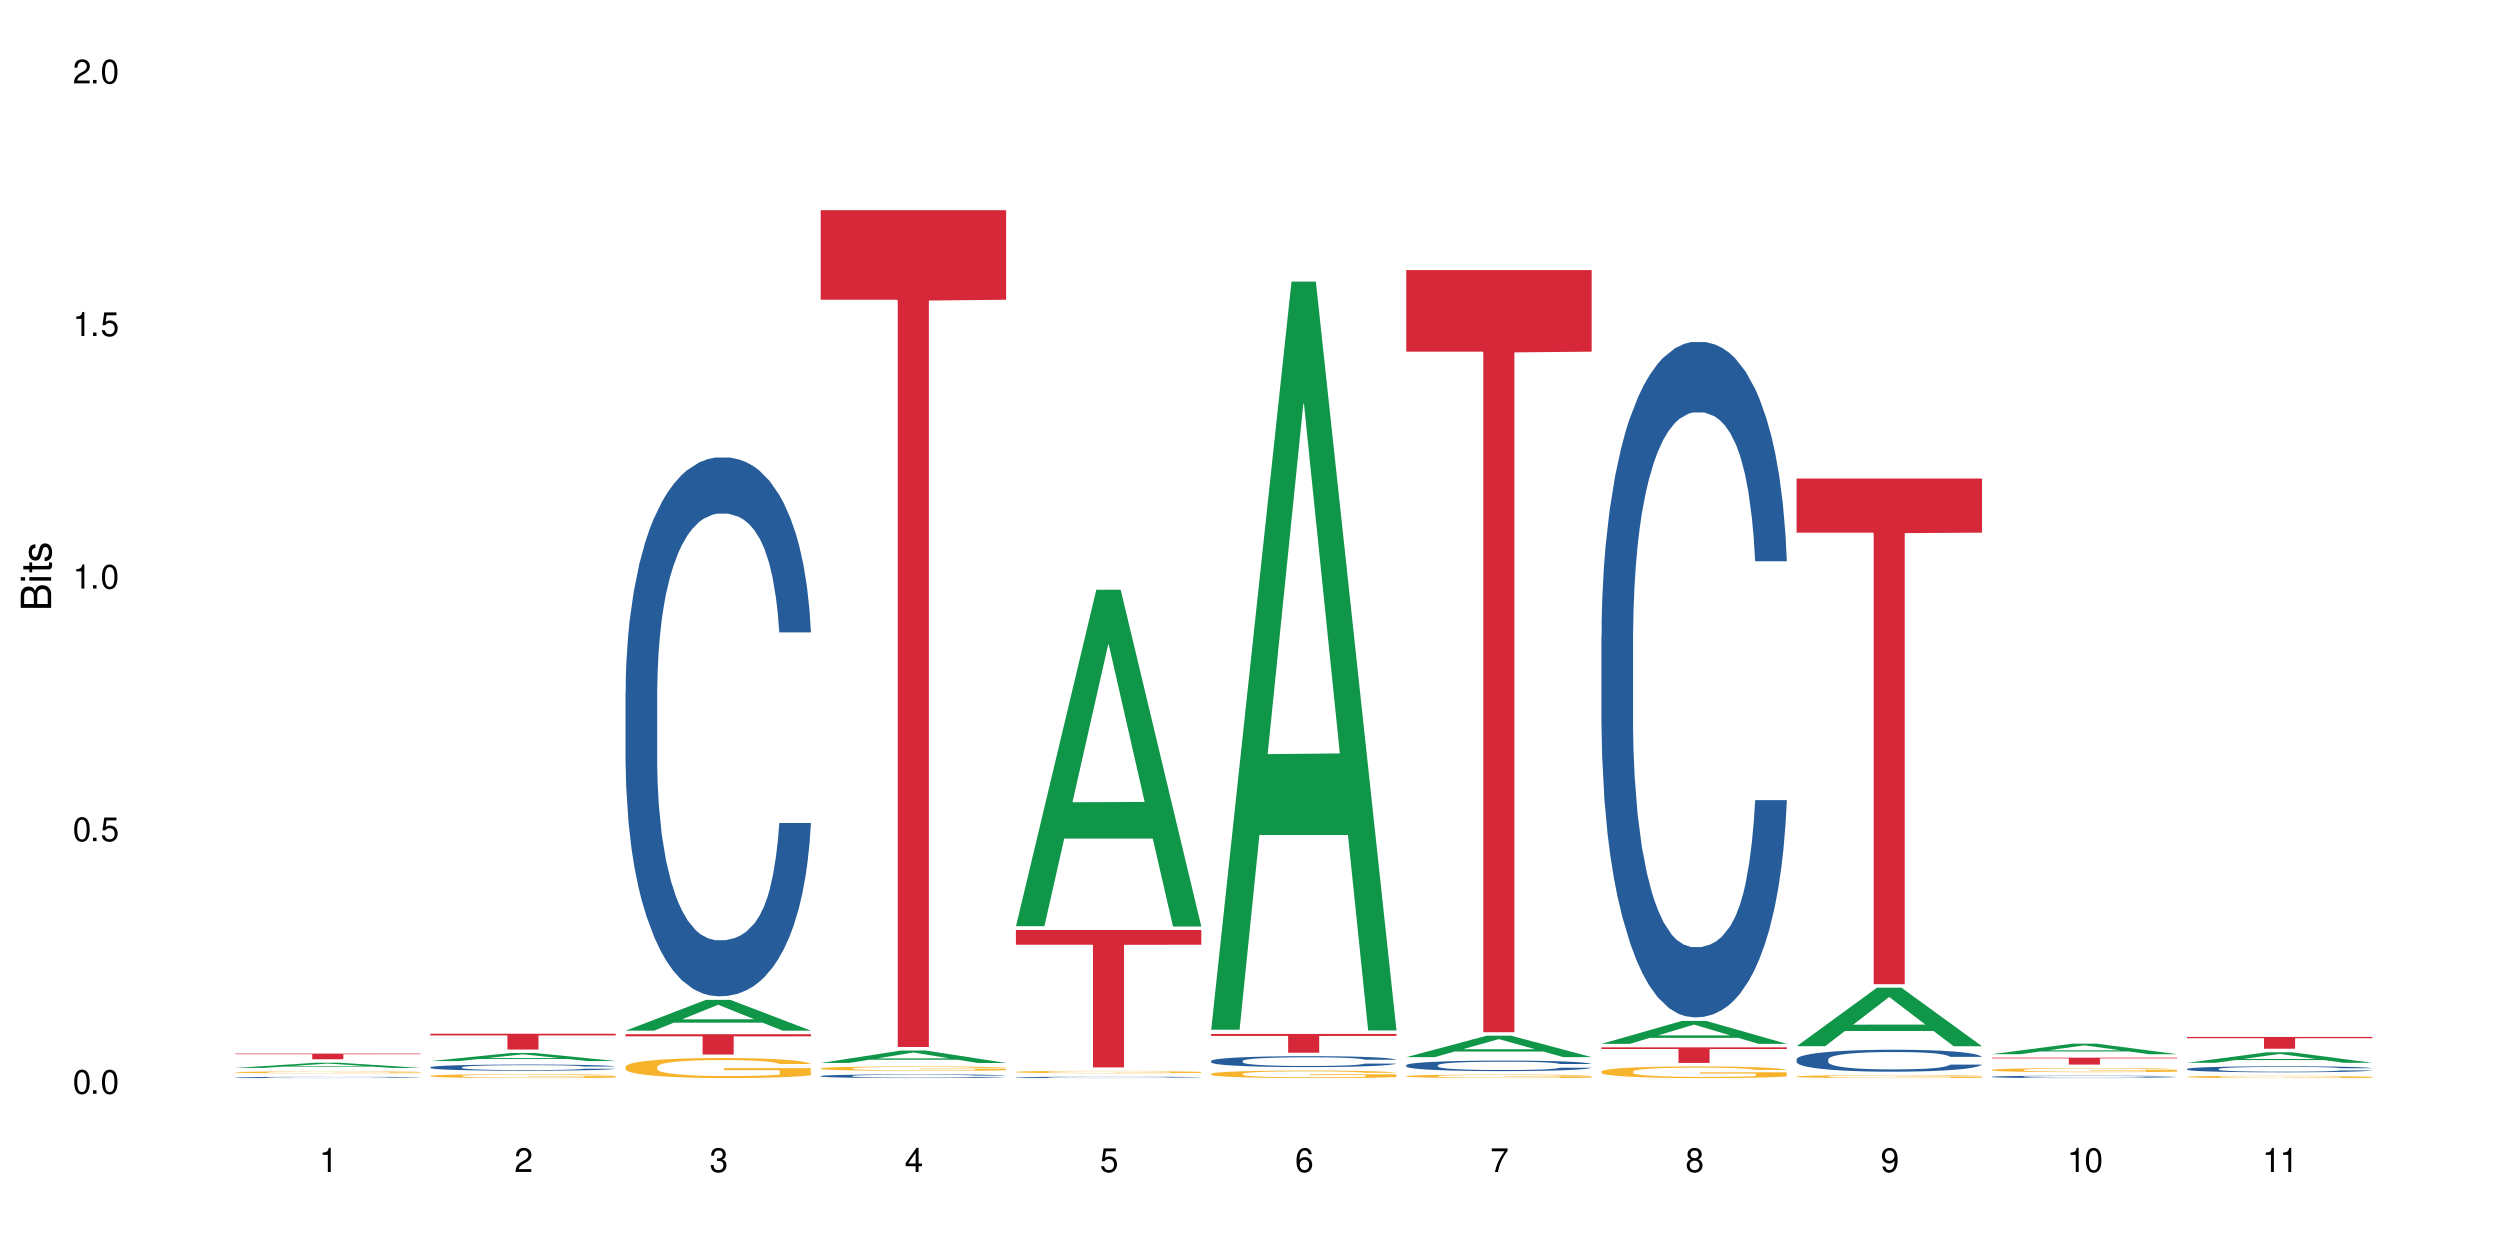 <?xml version="1.0" encoding="UTF-8"?>
<svg xmlns="http://www.w3.org/2000/svg" xmlns:xlink="http://www.w3.org/1999/xlink" width="720" height="360" viewBox="0 0 720 360">
<defs>
<g>
<g id="glyph-0-0">
</g>
<g id="glyph-0-1">
<path d="M 2.641 -6.938 C 2 -6.938 1.422 -6.656 1.078 -6.172 C 0.641 -5.562 0.406 -4.641 0.406 -3.359 C 0.406 -1.016 1.188 0.219 2.641 0.219 C 4.078 0.219 4.859 -1.016 4.859 -3.297 C 4.859 -4.641 4.656 -5.547 4.203 -6.172 C 3.844 -6.656 3.281 -6.938 2.641 -6.938 Z M 2.641 -6.188 C 3.547 -6.188 4 -5.25 4 -3.375 C 4 -1.406 3.562 -0.484 2.625 -0.484 C 1.734 -0.484 1.281 -1.438 1.281 -3.344 C 1.281 -5.25 1.734 -6.188 2.641 -6.188 Z M 2.641 -6.188 "/>
</g>
<g id="glyph-0-2">
<path d="M 1.828 -1 L 0.828 -1 L 0.828 0 L 1.828 0 Z M 1.828 -1 "/>
</g>
<g id="glyph-0-3">
<path d="M 4.562 -6.797 L 1.062 -6.797 L 0.547 -3.094 L 1.328 -3.094 C 1.719 -3.562 2.047 -3.734 2.578 -3.734 C 3.484 -3.734 4.062 -3.109 4.062 -2.094 C 4.062 -1.125 3.484 -0.531 2.578 -0.531 C 1.828 -0.531 1.375 -0.906 1.188 -1.672 L 0.328 -1.672 C 0.453 -1.109 0.547 -0.844 0.75 -0.594 C 1.125 -0.078 1.828 0.219 2.594 0.219 C 3.969 0.219 4.922 -0.781 4.922 -2.219 C 4.922 -3.562 4.031 -4.484 2.719 -4.484 C 2.25 -4.484 1.859 -4.359 1.469 -4.062 L 1.734 -5.969 L 4.562 -5.969 Z M 4.562 -6.797 "/>
</g>
<g id="glyph-0-4">
<path d="M 2.484 -4.938 L 2.484 0 L 3.328 0 L 3.328 -6.938 L 2.766 -6.938 C 2.469 -5.875 2.281 -5.734 0.984 -5.562 L 0.984 -4.938 Z M 2.484 -4.938 "/>
</g>
<g id="glyph-0-5">
<path d="M 4.859 -0.828 L 1.281 -0.828 C 1.359 -1.406 1.672 -1.781 2.5 -2.281 L 3.469 -2.828 C 4.406 -3.344 4.906 -4.062 4.906 -4.906 C 4.906 -5.484 4.672 -6.031 4.266 -6.406 C 3.859 -6.766 3.375 -6.938 2.719 -6.938 C 1.859 -6.938 1.219 -6.625 0.844 -6.031 C 0.609 -5.672 0.5 -5.234 0.484 -4.531 L 1.328 -4.531 C 1.359 -5.016 1.406 -5.281 1.531 -5.516 C 1.75 -5.938 2.188 -6.203 2.703 -6.203 C 3.469 -6.203 4.031 -5.641 4.031 -4.891 C 4.031 -4.344 3.719 -3.859 3.125 -3.516 L 2.234 -3 C 0.812 -2.172 0.406 -1.531 0.328 -0.016 L 4.859 -0.016 Z M 4.859 -0.828 "/>
</g>
<g id="glyph-0-6">
<path d="M 2.125 -3.188 L 2.578 -3.188 C 3.5 -3.188 3.984 -2.766 3.984 -1.922 C 3.984 -1.062 3.469 -0.531 2.594 -0.531 C 1.656 -0.531 1.203 -1 1.156 -2.016 L 0.312 -2.016 C 0.344 -1.453 0.438 -1.094 0.609 -0.781 C 0.953 -0.109 1.625 0.219 2.547 0.219 C 3.953 0.219 4.859 -0.625 4.859 -1.938 C 4.859 -2.828 4.516 -3.297 3.703 -3.594 C 4.344 -3.844 4.656 -4.328 4.656 -5.031 C 4.656 -6.219 3.875 -6.938 2.578 -6.938 C 1.203 -6.938 0.484 -6.172 0.453 -4.703 L 1.297 -4.703 C 1.312 -5.125 1.344 -5.359 1.453 -5.578 C 1.641 -5.969 2.062 -6.203 2.594 -6.203 C 3.344 -6.203 3.797 -5.75 3.797 -5 C 3.797 -4.516 3.609 -4.219 3.25 -4.047 C 3.016 -3.953 2.703 -3.922 2.125 -3.906 Z M 2.125 -3.188 "/>
</g>
<g id="glyph-0-7">
<path d="M 3.141 -1.672 L 3.141 0 L 3.984 0 L 3.984 -1.672 L 4.984 -1.672 L 4.984 -2.438 L 3.984 -2.438 L 3.984 -6.938 L 3.359 -6.938 L 0.266 -2.578 L 0.266 -1.672 Z M 3.141 -2.438 L 1 -2.438 L 3.141 -5.5 Z M 3.141 -2.438 "/>
</g>
<g id="glyph-0-8">
<path d="M 4.781 -5.125 C 4.609 -6.266 3.891 -6.938 2.844 -6.938 C 2.094 -6.938 1.422 -6.578 1.031 -5.953 C 0.594 -5.266 0.406 -4.422 0.406 -3.172 C 0.406 -2 0.578 -1.25 0.984 -0.641 C 1.359 -0.078 1.953 0.219 2.703 0.219 C 3.984 0.219 4.922 -0.75 4.922 -2.094 C 4.922 -3.375 4.062 -4.281 2.844 -4.281 C 2.172 -4.281 1.641 -4.031 1.281 -3.516 C 1.281 -5.234 1.828 -6.188 2.797 -6.188 C 3.391 -6.188 3.797 -5.797 3.938 -5.125 Z M 2.734 -3.531 C 3.547 -3.531 4.062 -2.953 4.062 -2.031 C 4.062 -1.156 3.484 -0.531 2.703 -0.531 C 1.922 -0.531 1.328 -1.188 1.328 -2.078 C 1.328 -2.938 1.906 -3.531 2.734 -3.531 Z M 2.734 -3.531 "/>
</g>
<g id="glyph-0-9">
<path d="M 4.984 -6.797 L 0.438 -6.797 L 0.438 -5.969 L 4.109 -5.969 C 2.5 -3.656 1.828 -2.234 1.328 0 L 2.219 0 C 2.594 -2.172 3.453 -4.047 4.984 -6.094 Z M 4.984 -6.797 "/>
</g>
<g id="glyph-0-10">
<path d="M 3.75 -3.656 C 4.469 -4.094 4.688 -4.438 4.688 -5.078 C 4.688 -6.172 3.844 -6.938 2.641 -6.938 C 1.438 -6.938 0.594 -6.172 0.594 -5.094 C 0.594 -4.438 0.812 -4.094 1.516 -3.656 C 0.734 -3.266 0.359 -2.703 0.359 -1.922 C 0.359 -0.656 1.281 0.219 2.641 0.219 C 3.984 0.219 4.922 -0.656 4.922 -1.922 C 4.922 -2.703 4.531 -3.266 3.75 -3.656 Z M 2.641 -6.188 C 3.359 -6.188 3.812 -5.75 3.812 -5.062 C 3.812 -4.406 3.344 -3.984 2.641 -3.984 C 1.922 -3.984 1.453 -4.406 1.453 -5.078 C 1.453 -5.75 1.922 -6.188 2.641 -6.188 Z M 2.641 -3.266 C 3.484 -3.266 4.062 -2.719 4.062 -1.906 C 4.062 -1.078 3.484 -0.531 2.625 -0.531 C 1.797 -0.531 1.219 -1.094 1.219 -1.906 C 1.219 -2.719 1.781 -3.266 2.641 -3.266 Z M 2.641 -3.266 "/>
</g>
<g id="glyph-0-11">
<path d="M 0.516 -1.578 C 0.672 -0.453 1.406 0.219 2.438 0.219 C 3.188 0.219 3.859 -0.141 4.266 -0.766 C 4.688 -1.453 4.891 -2.297 4.891 -3.547 C 4.891 -4.719 4.703 -5.453 4.312 -6.078 C 3.938 -6.641 3.344 -6.938 2.594 -6.938 C 1.297 -6.938 0.359 -5.969 0.359 -4.625 C 0.359 -3.344 1.234 -2.453 2.453 -2.453 C 3.094 -2.453 3.578 -2.672 4.016 -3.203 C 4 -1.484 3.469 -0.531 2.5 -0.531 C 1.906 -0.531 1.484 -0.906 1.359 -1.578 Z M 2.578 -6.203 C 3.375 -6.203 3.969 -5.531 3.969 -4.641 C 3.969 -3.797 3.391 -3.188 2.547 -3.188 C 1.734 -3.188 1.234 -3.766 1.234 -4.688 C 1.234 -5.562 1.797 -6.203 2.578 -6.203 Z M 2.578 -6.203 "/>
</g>
<g id="glyph-1-0">
</g>
<g id="glyph-1-1">
<path d="M 0 -0.953 L 0 -4.891 C 0 -5.719 -0.234 -6.344 -0.734 -6.797 C -1.188 -7.234 -1.812 -7.469 -2.5 -7.469 C -3.547 -7.469 -4.188 -7 -4.625 -5.875 C -4.984 -6.688 -5.625 -7.094 -6.531 -7.094 C -7.172 -7.094 -7.734 -6.859 -8.141 -6.391 C -8.562 -5.922 -8.75 -5.344 -8.75 -4.5 L -8.75 -0.953 Z M -4.984 -2.062 L -7.766 -2.062 L -7.766 -4.219 C -7.766 -4.844 -7.688 -5.203 -7.453 -5.5 C -7.219 -5.812 -6.859 -5.969 -6.375 -5.969 C -5.891 -5.969 -5.531 -5.812 -5.297 -5.5 C -5.062 -5.203 -4.984 -4.844 -4.984 -4.219 Z M -0.984 -2.062 L -4 -2.062 L -4 -4.781 C -4 -5.766 -3.438 -6.359 -2.484 -6.359 C -1.547 -6.359 -0.984 -5.766 -0.984 -4.781 Z M -0.984 -2.062 "/>
</g>
<g id="glyph-1-2">
<path d="M -6.281 -1.797 L -6.281 -0.797 L 0 -0.797 L 0 -1.797 Z M -8.75 -1.797 L -8.75 -0.797 L -7.484 -0.797 L -7.484 -1.797 Z M -8.75 -1.797 "/>
</g>
<g id="glyph-1-3">
<path d="M -6.281 -3.047 L -6.281 -2.016 L -8.016 -2.016 L -8.016 -1.016 L -6.281 -1.016 L -6.281 -0.172 L -5.469 -0.172 L -5.469 -1.016 L -0.719 -1.016 C -0.078 -1.016 0.281 -1.453 0.281 -2.234 C 0.281 -2.5 0.25 -2.719 0.188 -3.047 L -0.641 -3.047 C -0.609 -2.906 -0.594 -2.766 -0.594 -2.562 C -0.594 -2.141 -0.719 -2.016 -1.156 -2.016 L -5.469 -2.016 L -5.469 -3.047 Z M -6.281 -3.047 "/>
</g>
<g id="glyph-1-4">
<path d="M -4.531 -5.25 C -5.766 -5.25 -6.469 -4.422 -6.469 -2.969 C -6.469 -1.516 -5.719 -0.562 -4.547 -0.562 C -3.562 -0.562 -3.094 -1.062 -2.734 -2.562 L -2.516 -3.484 C -2.344 -4.188 -2.094 -4.469 -1.641 -4.469 C -1.047 -4.469 -0.641 -3.875 -0.641 -3 C -0.641 -2.453 -0.797 -2 -1.062 -1.75 C -1.25 -1.594 -1.422 -1.531 -1.875 -1.469 L -1.875 -0.406 C -0.422 -0.453 0.281 -1.266 0.281 -2.922 C 0.281 -4.5 -0.5 -5.516 -1.719 -5.516 C -2.656 -5.516 -3.172 -4.984 -3.469 -3.734 L -3.703 -2.766 C -3.891 -1.953 -4.156 -1.609 -4.594 -1.609 C -5.188 -1.609 -5.547 -2.125 -5.547 -2.938 C -5.547 -3.75 -5.203 -4.172 -4.531 -4.203 Z M -4.531 -5.25 "/>
</g>
</g>
</defs>
<rect x="-72" y="-36" width="864" height="432" fill="rgb(100%, 100%, 100%)" fill-opacity="1"/>
<path fill-rule="nonzero" fill="rgb(6.275%, 58.824%, 28.235%)" fill-opacity="1" d="M 67.73 307.559 L 67.789 307.555 L 90.895 306.074 L 97.91 306.074 L 121.133 307.559 L 112.973 307.559 L 107.152 307.172 L 81.652 307.172 L 75.945 307.559 L 67.73 307.559 L 84.105 307.012 L 104.816 307.008 L 94.488 306.316 L 94.375 306.316 L 94.262 306.32 L 84.047 307.008 L 84.105 307.012 Z M 67.73 307.559 "/>
<path fill-rule="nonzero" fill="rgb(14.51%, 36.078%, 60%)" fill-opacity="1" d="M 67.73 310.285 L 67.797 310.285 L 67.797 310.277 L 67.992 310.266 L 68.449 310.25 L 68.902 310.238 L 70.074 310.219 L 71.703 310.199 L 73.398 310.184 L 74.633 310.176 L 75.742 310.168 L 78.281 310.156 L 79.91 310.152 L 81.668 310.145 L 83.816 310.141 L 85.379 310.137 L 88.895 310.133 L 91.5 310.129 L 102.375 310.129 L 104.461 310.133 L 106.219 310.137 L 109.281 310.145 L 112.016 310.152 L 113.254 310.16 L 115.207 310.168 L 116.703 310.18 L 117.746 310.188 L 118.918 310.199 L 119.961 310.215 L 120.742 310.23 L 121.133 310.246 L 112.016 310.246 L 111.559 310.234 L 111.039 310.223 L 110.062 310.207 L 109.086 310.199 L 107.715 310.188 L 106.48 310.184 L 104.785 310.176 L 103.289 310.172 L 101.727 310.168 L 100.227 310.168 L 97.363 310.164 L 94.039 310.164 L 92.805 310.168 L 90.262 310.168 L 88.895 310.172 L 86.941 310.176 L 85.574 310.18 L 83.945 310.188 L 82.84 310.191 L 81.473 310.203 L 80.496 310.207 L 79.387 310.219 L 78.738 310.227 L 78.152 310.238 L 77.629 310.25 L 77.238 310.262 L 76.977 310.273 L 76.848 310.285 L 76.848 310.336 L 76.977 310.348 L 77.305 310.363 L 78.152 310.383 L 79.387 310.402 L 80.82 310.414 L 82.188 310.426 L 82.969 310.43 L 84.012 310.434 L 85.641 310.441 L 87.984 310.449 L 89.352 310.449 L 91.438 310.453 L 100.684 310.453 L 102.441 310.449 L 104.852 310.441 L 106.348 310.438 L 107.652 310.43 L 108.629 310.426 L 109.281 310.418 L 110.258 310.41 L 111.039 310.398 L 111.625 310.387 L 112.016 310.375 L 121.133 310.375 L 120.742 310.387 L 120.156 310.402 L 119.57 310.41 L 118.656 310.422 L 117.613 310.434 L 116.117 310.445 L 114.879 310.453 L 113.254 310.461 L 111.754 310.469 L 110.125 310.473 L 107.715 310.48 L 106.152 310.484 L 104.461 310.484 L 102.441 310.488 L 99.902 310.492 L 89.871 310.492 L 87.203 310.488 L 83.883 310.48 L 81.473 310.477 L 79.582 310.469 L 77.957 310.461 L 76.133 310.453 L 73.789 310.438 L 72.355 310.426 L 71.379 310.418 L 70.27 310.406 L 69.488 310.395 L 68.578 310.375 L 67.926 310.352 L 67.73 310.332 Z M 67.73 310.285 "/>
<path fill-rule="nonzero" fill="rgb(96.863%, 70.196%, 16.863%)" fill-opacity="1" d="M 67.73 308.805 L 67.797 308.801 L 67.797 308.793 L 68.055 308.77 L 68.707 308.738 L 69.555 308.711 L 70.465 308.691 L 71.051 308.68 L 72.027 308.664 L 72.875 308.652 L 75.023 308.629 L 77.762 308.609 L 79.258 308.602 L 80.949 308.59 L 83.359 308.582 L 84.469 308.578 L 87.855 308.57 L 91.695 308.566 L 95.93 308.562 L 97.883 308.562 L 100.555 308.566 L 104.199 308.57 L 106.285 308.578 L 107.91 308.582 L 109.605 308.59 L 111.688 308.598 L 113.645 308.609 L 115.207 308.621 L 116.77 308.637 L 118.07 308.656 L 119.18 308.672 L 120.156 308.695 L 120.742 308.711 L 121.133 308.73 L 112.078 308.73 L 111.559 308.711 L 109.996 308.68 L 109.02 308.668 L 108.043 308.66 L 106.219 308.645 L 104.656 308.637 L 102.703 308.629 L 100.812 308.625 L 98.664 308.621 L 93.91 308.621 L 90.785 308.625 L 88.961 308.629 L 87.66 308.633 L 85.836 308.641 L 84.727 308.648 L 84.078 308.652 L 82.125 308.668 L 80.82 308.684 L 80.105 308.691 L 79.191 308.707 L 78.543 308.723 L 77.824 308.742 L 77.434 308.758 L 76.914 308.793 L 76.848 308.883 L 77.043 308.902 L 77.434 308.926 L 77.957 308.941 L 78.738 308.961 L 79.52 308.977 L 80.887 308.996 L 82.059 309.012 L 82.969 309.02 L 84.727 309.031 L 85.445 309.039 L 87.137 309.047 L 88.895 309.055 L 91.047 309.059 L 92.672 309.062 L 95.277 309.066 L 98.598 309.066 L 102.508 309.062 L 104.98 309.059 L 106.676 309.055 L 107.781 309.051 L 109.148 309.043 L 110.125 309.039 L 111.039 309.035 L 112.145 309.027 L 112.145 308.902 L 96.059 308.902 L 96.059 308.844 L 121.066 308.844 L 121.133 309.043 L 119.766 309.059 L 118.07 309.07 L 116.441 309.082 L 114.75 309.09 L 112.34 309.102 L 110.387 309.105 L 107.391 309.113 L 104.656 309.117 L 101.789 309.121 L 99.25 309.125 L 96.254 309.125 L 93.586 309.121 L 90.719 309.121 L 88.441 309.117 L 86.355 309.109 L 84.273 309.105 L 81.668 309.094 L 79.973 309.086 L 76.457 309.062 L 74.895 309.047 L 73.852 309.035 L 72.812 309.023 L 71.703 309.008 L 70.66 308.992 L 69.879 308.977 L 69.164 308.957 L 68.645 308.941 L 68.121 308.918 L 67.859 308.898 L 67.73 308.883 Z M 67.73 308.805 "/>
<path fill-rule="nonzero" fill="rgb(83.922%, 15.686%, 22.353%)" fill-opacity="1" d="M 67.73 303.445 L 121.133 303.445 L 121.133 303.617 L 98.875 303.621 L 98.875 305.07 L 89.922 305.07 L 89.922 303.621 L 89.793 303.617 L 67.73 303.617 Z M 67.73 303.445 "/>
<path fill-rule="nonzero" fill="rgb(6.275%, 58.824%, 28.235%)" fill-opacity="1" d="M 123.941 305.586 L 124 305.582 L 147.105 303.27 L 154.125 303.27 L 177.344 305.586 L 169.184 305.586 L 163.367 304.984 L 137.863 304.984 L 132.156 305.586 L 123.941 305.586 L 140.316 304.73 L 161.027 304.73 L 150.699 303.648 L 150.586 303.645 L 150.473 303.652 L 140.258 304.73 L 140.316 304.73 Z M 123.941 305.586 "/>
<path fill-rule="nonzero" fill="rgb(14.51%, 36.078%, 60%)" fill-opacity="1" d="M 123.941 307.363 L 124.008 307.363 L 124.008 307.324 L 124.203 307.262 L 124.66 307.184 L 125.113 307.129 L 126.285 307.035 L 127.914 306.941 L 129.609 306.871 L 130.844 306.828 L 131.953 306.797 L 134.492 306.734 L 136.121 306.707 L 137.879 306.676 L 140.027 306.648 L 141.59 306.633 L 145.109 306.609 L 147.711 306.598 L 149.73 306.59 L 154.094 306.59 L 156.699 306.598 L 158.59 306.605 L 160.672 306.621 L 162.43 306.633 L 165.492 306.668 L 168.227 306.715 L 169.465 306.742 L 171.418 306.793 L 172.914 306.84 L 173.957 306.883 L 175.129 306.941 L 176.172 307.016 L 176.953 307.098 L 177.344 307.168 L 168.227 307.168 L 167.77 307.102 L 167.25 307.051 L 166.273 306.984 L 165.297 306.938 L 163.93 306.891 L 162.691 306.859 L 160.996 306.832 L 159.5 306.812 L 157.938 306.797 L 156.438 306.785 L 153.574 306.777 L 150.254 306.777 L 149.016 306.781 L 146.477 306.793 L 145.109 306.805 L 143.152 306.828 L 141.785 306.848 L 140.156 306.879 L 139.051 306.906 L 137.684 306.949 L 136.707 306.988 L 135.598 307.039 L 134.949 307.082 L 134.363 307.129 L 133.84 307.18 L 133.449 307.238 L 133.191 307.297 L 133.059 307.355 L 133.059 307.605 L 133.191 307.664 L 133.516 307.734 L 134.363 307.832 L 135.598 307.918 L 137.031 307.988 L 138.398 308.035 L 139.18 308.059 L 140.223 308.082 L 141.852 308.117 L 144.195 308.148 L 145.562 308.16 L 147.648 308.176 L 149.797 308.18 L 152.66 308.18 L 155.203 308.176 L 156.895 308.168 L 158.652 308.152 L 161.062 308.125 L 162.559 308.102 L 163.863 308.07 L 164.84 308.039 L 165.492 308.012 L 166.469 307.961 L 167.25 307.906 L 167.836 307.852 L 168.227 307.797 L 177.344 307.797 L 176.953 307.859 L 176.367 307.922 L 175.781 307.969 L 174.867 308.027 L 173.828 308.078 L 172.328 308.133 L 171.09 308.172 L 169.465 308.211 L 167.965 308.242 L 166.336 308.27 L 163.93 308.305 L 162.363 308.32 L 160.672 308.332 L 158.652 308.348 L 156.113 308.359 L 153.379 308.363 L 150.84 308.367 L 148.102 308.363 L 146.086 308.355 L 143.414 308.344 L 140.094 308.312 L 137.684 308.281 L 135.793 308.25 L 134.168 308.219 L 132.344 308.176 L 130 308.102 L 128.566 308.047 L 127.59 308.004 L 126.48 307.941 L 125.699 307.883 L 124.789 307.793 L 124.137 307.676 L 123.941 307.586 Z M 123.941 307.363 "/>
<path fill-rule="nonzero" fill="rgb(96.863%, 70.196%, 16.863%)" fill-opacity="1" d="M 123.941 309.852 L 124.008 309.852 L 124.008 309.828 L 124.27 309.781 L 124.918 309.719 L 125.766 309.668 L 126.676 309.625 L 127.266 309.605 L 128.242 309.574 L 129.086 309.551 L 131.234 309.504 L 133.973 309.461 L 135.469 309.445 L 137.164 309.426 L 139.57 309.406 L 140.68 309.398 L 144.066 309.383 L 147.906 309.375 L 152.141 309.371 L 154.094 309.371 L 156.766 309.375 L 160.41 309.387 L 162.496 309.398 L 164.125 309.406 L 165.816 309.422 L 167.902 309.441 L 169.855 309.465 L 171.418 309.488 L 172.98 309.52 L 174.281 309.555 L 175.391 309.59 L 176.367 309.633 L 176.953 309.668 L 177.344 309.703 L 168.293 309.703 L 167.77 309.668 L 167.184 309.641 L 166.207 309.605 L 165.23 309.582 L 164.254 309.562 L 162.43 309.535 L 160.867 309.52 L 158.914 309.504 L 157.023 309.496 L 154.875 309.488 L 150.121 309.488 L 146.996 309.496 L 145.172 309.504 L 143.871 309.512 L 142.047 309.527 L 140.941 309.539 L 140.289 309.547 L 138.336 309.578 L 137.031 309.609 L 136.316 309.629 L 135.402 309.656 L 134.754 309.688 L 134.035 309.727 L 133.645 309.758 L 133.125 309.828 L 133.059 310.012 L 133.254 310.051 L 133.645 310.094 L 134.168 310.129 L 134.949 310.168 L 135.73 310.199 L 137.098 310.238 L 138.27 310.266 L 139.18 310.281 L 140.941 310.309 L 141.656 310.32 L 143.348 310.336 L 145.109 310.352 L 147.258 310.363 L 148.883 310.371 L 151.488 310.375 L 154.812 310.375 L 158.719 310.371 L 161.191 310.359 L 162.887 310.352 L 163.992 310.348 L 165.359 310.336 L 166.336 310.324 L 167.25 310.312 L 168.355 310.297 L 168.355 310.051 L 152.27 310.051 L 152.27 309.934 L 177.277 309.934 L 177.344 310.336 L 175.977 310.363 L 174.281 310.391 L 172.656 310.41 L 170.961 310.426 L 168.551 310.445 L 166.598 310.457 L 163.602 310.473 L 160.867 310.48 L 158 310.488 L 155.461 310.492 L 149.797 310.492 L 146.93 310.484 L 144.652 310.477 L 142.566 310.465 L 140.484 310.453 L 137.879 310.43 L 136.188 310.414 L 134.426 310.391 L 132.668 310.367 L 131.105 310.34 L 130.062 310.316 L 129.023 310.293 L 127.914 310.262 L 126.871 310.227 L 126.09 310.195 L 125.375 310.16 L 124.855 310.125 L 124.332 310.078 L 124.074 310.043 L 123.941 310.012 Z M 123.941 309.852 "/>
<path fill-rule="nonzero" fill="rgb(83.922%, 15.686%, 22.353%)" fill-opacity="1" d="M 123.941 297.723 L 177.344 297.723 L 177.344 298.207 L 155.086 298.215 L 155.086 302.266 L 146.133 302.266 L 146.133 298.219 L 146.004 298.207 L 123.941 298.207 Z M 123.941 297.723 "/>
<path fill-rule="nonzero" fill="rgb(6.275%, 58.824%, 28.235%)" fill-opacity="1" d="M 180.152 296.832 L 180.211 296.824 L 203.316 287.953 L 210.336 287.953 L 233.555 296.84 L 225.395 296.84 L 219.578 294.52 L 194.074 294.52 L 188.371 296.832 L 180.152 296.832 L 196.527 293.562 L 217.238 293.555 L 206.91 289.406 L 206.797 289.398 L 206.684 289.422 L 196.473 293.555 L 196.527 293.562 Z M 180.152 296.832 "/>
<path fill-rule="nonzero" fill="rgb(14.51%, 36.078%, 60%)" fill-opacity="1" d="M 180.152 199.293 L 180.219 199.152 L 180.219 195.746 L 180.414 190.355 L 180.871 183.547 L 181.324 178.867 L 182.5 170.5 L 184.125 162.414 L 185.82 156.172 L 187.059 152.484 L 188.164 149.648 L 190.703 144.398 L 192.332 141.707 L 194.09 139.293 L 196.238 136.883 L 197.801 135.465 L 201.32 133.195 L 203.922 132.203 L 205.941 131.777 L 210.305 131.777 L 212.91 132.344 L 214.801 133.055 L 216.883 134.188 L 218.641 135.465 L 221.703 138.586 L 224.438 142.555 L 225.676 144.824 L 227.629 149.223 L 229.125 153.477 L 230.168 157.164 L 231.34 162.414 L 232.383 168.797 L 233.164 176.031 L 233.555 182.129 L 224.438 182.129 L 223.98 176.457 L 223.461 172.059 L 222.484 166.242 L 221.508 162.129 L 220.141 158.016 L 218.902 155.32 L 217.207 152.629 L 215.711 150.926 L 214.148 149.648 L 212.648 148.797 L 209.785 147.945 L 206.465 147.945 L 205.227 148.23 L 202.688 149.363 L 201.32 150.359 L 199.363 152.344 L 197.996 154.188 L 196.371 157.023 L 195.262 159.434 L 193.895 163.125 L 192.918 166.387 L 191.812 171.066 L 191.16 174.613 L 190.574 178.582 L 190.051 183.266 L 189.66 188.23 L 189.402 193.477 L 189.27 198.582 L 189.27 220.57 L 189.402 225.676 L 189.727 231.633 L 190.574 240.285 L 191.812 247.801 L 193.242 253.758 L 194.609 258.016 L 195.395 260 L 196.434 262.27 L 198.062 265.105 L 200.406 267.945 L 201.773 269.078 L 203.859 270.215 L 206.008 270.781 L 208.875 270.781 L 211.414 270.215 L 213.105 269.504 L 214.863 268.371 L 217.273 265.957 L 218.773 263.688 L 220.074 260.992 L 221.051 258.297 L 221.703 256.027 L 222.68 251.633 L 223.461 246.809 L 224.047 241.844 L 224.438 237.023 L 233.555 237.023 L 233.164 242.695 L 232.578 248.227 L 231.992 252.34 L 231.082 257.305 L 230.039 261.703 L 228.539 266.668 L 227.305 269.93 L 225.676 273.477 L 224.176 276.172 L 222.551 278.582 L 220.141 281.418 L 218.578 282.836 L 216.883 284.113 L 214.863 285.25 L 212.324 286.242 L 209.59 286.809 L 207.051 286.949 L 204.316 286.668 L 202.297 286.098 L 199.625 284.824 L 196.305 282.27 L 193.895 279.574 L 192.008 276.879 L 190.379 274.043 L 188.555 270.215 L 186.211 263.973 L 184.777 259.148 L 183.801 255.18 L 182.695 249.645 L 181.914 244.684 L 181 236.738 L 180.348 226.668 L 180.152 218.867 Z M 180.152 199.293 "/>
<path fill-rule="nonzero" fill="rgb(96.863%, 70.196%, 16.863%)" fill-opacity="1" d="M 180.152 307.188 L 180.219 307.184 L 180.219 307.078 L 180.48 306.84 L 181.129 306.512 L 181.977 306.242 L 182.891 306.031 L 183.477 305.918 L 184.453 305.762 L 185.297 305.645 L 187.449 305.406 L 190.184 305.188 L 191.68 305.09 L 193.375 305 L 195.785 304.902 L 196.891 304.863 L 200.277 304.781 L 204.121 304.727 L 208.352 304.711 L 210.305 304.715 L 212.977 304.738 L 216.621 304.797 L 218.707 304.848 L 220.336 304.902 L 222.027 304.969 L 224.113 305.074 L 226.066 305.203 L 227.629 305.328 L 229.191 305.488 L 230.492 305.656 L 231.602 305.84 L 232.578 306.062 L 233.164 306.246 L 233.555 306.434 L 224.504 306.434 L 223.98 306.246 L 223.395 306.105 L 222.418 305.93 L 221.441 305.805 L 220.465 305.703 L 218.641 305.566 L 217.078 305.48 L 215.125 305.406 L 213.238 305.359 L 211.086 305.328 L 209.785 305.316 L 206.332 305.316 L 203.207 305.355 L 201.383 305.398 L 200.082 305.438 L 198.258 305.52 L 197.152 305.582 L 196.5 305.625 L 194.547 305.789 L 193.242 305.938 L 192.527 306.035 L 191.617 306.195 L 190.965 306.336 L 190.246 306.547 L 189.855 306.707 L 189.336 307.066 L 189.27 308.016 L 189.465 308.215 L 189.855 308.434 L 190.379 308.625 L 191.16 308.824 L 191.941 308.977 L 193.309 309.184 L 194.48 309.32 L 195.395 309.41 L 197.152 309.551 L 197.867 309.602 L 199.562 309.695 L 201.32 309.77 L 203.469 309.832 L 205.098 309.863 L 207.699 309.891 L 211.023 309.891 L 214.93 309.859 L 217.402 309.816 L 219.098 309.773 L 220.203 309.738 L 221.57 309.68 L 222.551 309.625 L 223.461 309.57 L 224.566 309.48 L 224.566 308.215 L 208.484 308.211 L 208.484 307.621 L 233.488 307.613 L 233.555 309.68 L 232.188 309.82 L 230.492 309.961 L 228.867 310.066 L 227.172 310.156 L 224.762 310.254 L 222.809 310.316 L 219.812 310.391 L 217.078 310.441 L 214.215 310.473 L 211.672 310.488 L 208.68 310.492 L 206.008 310.48 L 203.141 310.449 L 200.863 310.406 L 198.777 310.355 L 196.695 310.285 L 194.09 310.176 L 192.398 310.086 L 190.641 309.977 L 188.879 309.844 L 187.316 309.699 L 186.277 309.59 L 185.234 309.461 L 184.125 309.305 L 183.086 309.125 L 182.305 308.961 L 181.586 308.777 L 181.066 308.602 L 180.543 308.363 L 180.285 308.176 L 180.152 308.012 Z M 180.152 307.188 "/>
<path fill-rule="nonzero" fill="rgb(83.922%, 15.686%, 22.353%)" fill-opacity="1" d="M 180.152 297.844 L 233.555 297.844 L 233.555 298.473 L 211.301 298.477 L 211.301 303.707 L 202.344 303.707 L 202.344 298.484 L 202.215 298.473 L 180.152 298.473 Z M 180.152 297.844 "/>
<path fill-rule="nonzero" fill="rgb(6.275%, 58.824%, 28.235%)" fill-opacity="1" d="M 236.367 306.133 L 236.422 306.129 L 259.527 302.547 L 266.547 302.547 L 289.766 306.137 L 281.609 306.137 L 275.789 305.199 L 250.285 305.199 L 244.582 306.133 L 236.367 306.133 L 252.738 304.812 L 273.449 304.809 L 263.121 303.133 L 263.008 303.133 L 262.895 303.141 L 252.684 304.809 L 252.738 304.812 Z M 236.367 306.133 "/>
<path fill-rule="nonzero" fill="rgb(14.51%, 36.078%, 60%)" fill-opacity="1" d="M 236.367 309.887 L 236.43 309.883 L 236.43 309.859 L 236.625 309.824 L 237.082 309.777 L 237.539 309.742 L 238.711 309.688 L 240.34 309.629 L 242.031 309.586 L 243.27 309.562 L 244.375 309.543 L 246.914 309.504 L 248.543 309.484 L 250.301 309.469 L 252.449 309.453 L 254.016 309.441 L 257.531 309.426 L 260.137 309.422 L 262.152 309.418 L 266.516 309.418 L 269.121 309.422 L 271.012 309.426 L 273.094 309.434 L 274.852 309.441 L 277.914 309.465 L 280.648 309.492 L 281.887 309.508 L 283.84 309.539 L 285.34 309.566 L 286.379 309.594 L 287.551 309.629 L 288.594 309.676 L 289.375 309.723 L 289.766 309.766 L 280.648 309.766 L 280.191 309.727 L 279.672 309.695 L 278.695 309.656 L 277.719 309.629 L 276.352 309.598 L 275.113 309.582 L 273.422 309.562 L 271.922 309.551 L 270.359 309.543 L 268.863 309.535 L 265.996 309.531 L 261.438 309.531 L 258.898 309.539 L 257.531 309.547 L 255.578 309.559 L 254.211 309.574 L 252.582 309.594 L 251.473 309.609 L 250.105 309.633 L 249.129 309.656 L 248.023 309.691 L 247.371 309.715 L 246.785 309.742 L 246.266 309.773 L 245.875 309.809 L 245.613 309.844 L 245.484 309.879 L 245.484 310.031 L 245.613 310.066 L 245.938 310.109 L 246.785 310.168 L 248.023 310.223 L 249.457 310.262 L 250.824 310.293 L 251.605 310.305 L 252.645 310.32 L 254.273 310.34 L 256.617 310.359 L 257.984 310.367 L 260.07 310.375 L 262.219 310.379 L 265.086 310.379 L 267.625 310.375 L 269.316 310.371 L 271.074 310.363 L 273.484 310.348 L 274.984 310.332 L 276.285 310.312 L 277.262 310.293 L 277.914 310.277 L 278.891 310.246 L 279.672 310.215 L 280.258 310.18 L 280.648 310.148 L 289.766 310.148 L 289.375 310.188 L 288.789 310.223 L 288.203 310.254 L 287.293 310.285 L 286.25 310.316 L 284.75 310.352 L 283.516 310.375 L 281.887 310.398 L 280.387 310.418 L 278.762 310.434 L 276.352 310.453 L 274.789 310.465 L 273.094 310.473 L 271.074 310.48 L 268.535 310.488 L 265.801 310.492 L 260.527 310.492 L 258.508 310.488 L 255.836 310.477 L 252.516 310.461 L 250.105 310.441 L 248.219 310.422 L 246.59 310.402 L 244.766 310.375 L 242.422 310.332 L 240.988 310.301 L 240.012 310.273 L 238.906 310.234 L 238.125 310.199 L 237.211 310.145 L 236.562 310.074 L 236.367 310.02 Z M 236.367 309.887 "/>
<path fill-rule="nonzero" fill="rgb(96.863%, 70.196%, 16.863%)" fill-opacity="1" d="M 236.367 307.684 L 236.43 307.684 L 236.43 307.66 L 236.691 307.609 L 237.344 307.535 L 238.188 307.477 L 239.102 307.43 L 239.688 307.406 L 240.664 307.371 L 241.512 307.344 L 243.66 307.293 L 246.395 307.242 L 247.891 307.223 L 249.586 307.203 L 251.996 307.18 L 253.102 307.172 L 256.488 307.156 L 260.332 307.145 L 264.562 307.141 L 266.516 307.141 L 269.188 307.145 L 272.836 307.156 L 274.918 307.168 L 276.547 307.18 L 278.238 307.195 L 280.324 307.219 L 282.277 307.246 L 285.402 307.309 L 286.707 307.348 L 287.812 307.387 L 288.789 307.438 L 289.375 307.477 L 289.766 307.52 L 280.715 307.52 L 280.191 307.477 L 279.605 307.445 L 278.629 307.406 L 277.652 307.379 L 276.676 307.359 L 274.852 307.328 L 273.289 307.309 L 271.336 307.293 L 269.449 307.281 L 267.301 307.277 L 265.996 307.273 L 262.543 307.273 L 259.418 307.281 L 257.594 307.289 L 256.293 307.301 L 254.469 307.316 L 253.363 307.332 L 252.711 307.34 L 250.758 307.375 L 249.457 307.41 L 248.738 307.43 L 247.828 307.465 L 247.176 307.496 L 246.461 307.543 L 246.07 307.578 L 245.547 307.66 L 245.484 307.867 L 245.68 307.91 L 246.07 307.961 L 246.59 308 L 247.371 308.047 L 248.152 308.078 L 249.52 308.125 L 250.691 308.156 L 251.605 308.176 L 253.363 308.207 L 254.078 308.219 L 255.773 308.238 L 257.531 308.254 L 259.68 308.27 L 261.309 308.273 L 263.914 308.281 L 267.234 308.281 L 271.141 308.273 L 273.617 308.266 L 275.309 308.254 L 276.418 308.246 L 277.785 308.234 L 278.762 308.223 L 279.672 308.211 L 280.781 308.191 L 280.781 307.91 L 264.695 307.91 L 264.695 307.781 L 289.699 307.781 L 289.766 308.234 L 288.398 308.266 L 286.707 308.297 L 285.078 308.32 L 283.383 308.34 L 280.977 308.359 L 279.02 308.375 L 276.023 308.391 L 273.289 308.402 L 270.426 308.41 L 267.887 308.414 L 264.891 308.414 L 262.219 308.41 L 259.355 308.402 L 257.074 308.395 L 254.992 308.383 L 252.906 308.367 L 250.301 308.344 L 248.609 308.324 L 246.852 308.301 L 245.094 308.27 L 243.527 308.238 L 242.488 308.215 L 241.445 308.188 L 240.34 308.152 L 239.297 308.113 L 238.516 308.074 L 237.797 308.035 L 237.277 307.996 L 236.758 307.945 L 236.496 307.902 L 236.367 307.867 Z M 236.367 307.684 "/>
<path fill-rule="nonzero" fill="rgb(83.922%, 15.686%, 22.353%)" fill-opacity="1" d="M 236.367 60.531 L 289.766 60.531 L 289.766 86.328 L 267.512 86.555 L 267.512 301.543 L 258.555 301.543 L 258.555 86.781 L 258.426 86.328 L 236.367 86.328 Z M 236.367 60.531 "/>
<path fill-rule="nonzero" fill="rgb(6.275%, 58.824%, 28.235%)" fill-opacity="1" d="M 292.578 266.746 L 292.633 266.656 L 315.738 169.844 L 322.758 169.844 L 345.977 266.84 L 337.82 266.84 L 332 241.52 L 306.496 241.52 L 300.793 266.746 L 292.578 266.746 L 308.949 231.047 L 329.66 230.957 L 319.336 185.691 L 319.219 185.602 L 319.105 185.875 L 308.895 230.957 L 308.949 231.047 Z M 292.578 266.746 "/>
<path fill-rule="nonzero" fill="rgb(14.51%, 36.078%, 60%)" fill-opacity="1" d="M 292.578 310.27 L 292.641 310.27 L 292.641 310.258 L 292.836 310.246 L 293.293 310.227 L 293.75 310.215 L 294.922 310.195 L 296.551 310.176 L 298.242 310.16 L 299.48 310.148 L 300.586 310.141 L 303.125 310.129 L 304.754 310.121 L 306.512 310.117 L 308.664 310.109 L 310.227 310.105 L 313.742 310.102 L 316.348 310.098 L 327.223 310.098 L 329.305 310.102 L 331.066 310.105 L 334.125 310.113 L 336.859 310.125 L 338.098 310.129 L 340.051 310.141 L 341.551 310.152 L 342.59 310.16 L 343.762 310.176 L 344.805 310.191 L 345.586 310.211 L 345.977 310.227 L 336.859 310.227 L 336.406 310.211 L 335.883 310.199 L 334.906 310.184 L 333.93 310.172 L 332.562 310.164 L 331.324 310.156 L 329.633 310.148 L 328.133 310.145 L 326.57 310.141 L 325.074 310.141 L 322.207 310.137 L 317.648 310.137 L 315.109 310.141 L 313.742 310.145 L 311.789 310.148 L 310.422 310.152 L 308.793 310.16 L 307.684 310.168 L 306.316 310.176 L 305.34 310.184 L 304.234 310.195 L 303.582 310.207 L 302.996 310.215 L 302.477 310.227 L 302.086 310.242 L 301.824 310.254 L 301.695 310.266 L 301.695 310.324 L 301.824 310.336 L 302.148 310.352 L 302.996 310.375 L 304.234 310.391 L 305.668 310.406 L 307.035 310.418 L 307.816 310.422 L 308.859 310.43 L 310.484 310.438 L 312.832 310.445 L 314.199 310.445 L 316.281 310.449 L 325.527 310.449 L 327.289 310.445 L 329.695 310.438 L 331.195 310.434 L 332.496 310.426 L 333.473 310.418 L 334.125 310.414 L 335.102 310.402 L 335.883 310.391 L 336.469 310.379 L 336.859 310.363 L 345.977 310.363 L 345.586 310.379 L 345 310.395 L 344.414 310.402 L 343.504 310.418 L 342.461 310.43 L 340.965 310.441 L 339.727 310.449 L 338.098 310.457 L 336.602 310.465 L 334.973 310.473 L 332.562 310.477 L 331 310.48 L 329.305 310.484 L 327.289 310.488 L 324.746 310.492 L 314.719 310.492 L 312.047 310.488 L 308.727 310.48 L 306.316 310.473 L 304.43 310.465 L 302.801 310.461 L 300.977 310.449 L 298.633 310.434 L 297.199 310.422 L 296.223 310.41 L 295.117 310.398 L 294.336 310.383 L 293.422 310.363 L 292.773 310.34 L 292.578 310.32 Z M 292.578 310.27 "/>
<path fill-rule="nonzero" fill="rgb(96.863%, 70.196%, 16.863%)" fill-opacity="1" d="M 292.578 308.699 L 292.641 308.699 L 292.641 308.688 L 292.902 308.66 L 293.555 308.621 L 294.398 308.59 L 295.312 308.562 L 296.875 308.531 L 297.723 308.52 L 299.871 308.492 L 302.605 308.465 L 304.105 308.453 L 305.797 308.441 L 308.207 308.43 L 309.312 308.426 L 312.699 308.418 L 316.543 308.41 L 320.773 308.406 L 322.73 308.41 L 325.398 308.41 L 329.047 308.418 L 331.129 308.426 L 332.758 308.43 L 334.449 308.438 L 336.535 308.449 L 338.488 308.465 L 340.051 308.48 L 341.613 308.5 L 342.918 308.52 L 344.023 308.543 L 345 308.566 L 345.586 308.59 L 345.977 308.613 L 336.926 308.613 L 336.406 308.59 L 335.82 308.574 L 334.84 308.551 L 332.887 308.527 L 331.066 308.508 L 329.5 308.5 L 327.547 308.492 L 325.66 308.484 L 323.512 308.48 L 318.758 308.48 L 315.629 308.484 L 313.809 308.488 L 312.504 308.496 L 310.68 308.504 L 309.574 308.512 L 308.922 308.516 L 306.969 308.535 L 305.668 308.555 L 304.949 308.566 L 304.039 308.582 L 303.387 308.602 L 302.672 308.625 L 302.281 308.645 L 301.758 308.688 L 301.695 308.801 L 301.891 308.824 L 302.281 308.848 L 302.801 308.871 L 303.582 308.895 L 304.363 308.914 L 305.73 308.938 L 306.902 308.953 L 307.816 308.965 L 309.574 308.98 L 310.289 308.988 L 311.984 308.996 L 313.742 309.008 L 315.891 309.016 L 317.52 309.02 L 323.445 309.02 L 327.352 309.016 L 329.828 309.012 L 331.52 309.008 L 332.629 309.004 L 333.996 308.996 L 334.973 308.988 L 335.883 308.984 L 336.992 308.973 L 336.992 308.824 L 320.906 308.824 L 320.906 308.754 L 345.914 308.75 L 345.977 308.996 L 344.609 309.012 L 342.918 309.027 L 341.289 309.043 L 339.598 309.051 L 337.188 309.062 L 335.234 309.07 L 332.238 309.082 L 329.5 309.086 L 326.637 309.09 L 324.098 309.09 L 321.102 309.094 L 318.43 309.09 L 315.566 309.086 L 313.285 309.082 L 311.203 309.074 L 309.117 309.066 L 306.512 309.055 L 304.82 309.043 L 303.062 309.031 L 301.305 309.016 L 299.742 309 L 297.656 308.969 L 296.551 308.953 L 295.508 308.93 L 294.727 308.91 L 294.008 308.891 L 293.488 308.867 L 292.969 308.84 L 292.707 308.816 L 292.578 308.797 Z M 292.578 308.699 "/>
<path fill-rule="nonzero" fill="rgb(83.922%, 15.686%, 22.353%)" fill-opacity="1" d="M 292.578 267.844 L 345.977 267.844 L 345.977 272.078 L 323.723 272.113 L 323.723 307.402 L 314.77 307.402 L 314.77 272.152 L 314.637 272.078 L 292.578 272.078 Z M 292.578 267.844 "/>
<path fill-rule="nonzero" fill="rgb(6.275%, 58.824%, 28.235%)" fill-opacity="1" d="M 348.789 296.566 L 348.844 296.367 L 371.953 81.105 L 378.969 81.105 L 402.188 296.77 L 394.031 296.77 L 388.211 240.477 L 362.711 240.477 L 357.004 296.566 L 348.789 296.566 L 365.164 217.188 L 385.871 216.984 L 375.547 116.34 L 375.434 116.141 L 375.316 116.746 L 365.105 216.984 L 365.164 217.188 Z M 348.789 296.566 "/>
<path fill-rule="nonzero" fill="rgb(14.51%, 36.078%, 60%)" fill-opacity="1" d="M 348.789 305.551 L 348.852 305.547 L 348.852 305.477 L 349.051 305.367 L 349.504 305.23 L 349.961 305.137 L 351.133 304.965 L 352.762 304.805 L 354.453 304.676 L 355.691 304.602 L 356.797 304.543 L 359.34 304.438 L 360.965 304.383 L 362.727 304.336 L 364.875 304.285 L 366.438 304.258 L 369.953 304.211 L 372.559 304.191 L 374.578 304.184 L 378.941 304.184 L 381.547 304.195 L 383.434 304.211 L 385.52 304.23 L 387.277 304.258 L 390.336 304.32 L 393.07 304.402 L 394.309 304.445 L 396.262 304.535 L 397.762 304.621 L 398.805 304.695 L 399.977 304.805 L 401.016 304.934 L 401.797 305.078 L 402.188 305.203 L 393.07 305.203 L 392.617 305.086 L 392.094 305 L 391.117 304.879 L 390.141 304.797 L 388.773 304.715 L 387.535 304.66 L 385.844 304.605 L 384.344 304.57 L 382.781 304.543 L 381.285 304.527 L 378.418 304.512 L 375.098 304.512 L 373.859 304.516 L 371.32 304.539 L 369.953 304.559 L 368 304.598 L 366.633 304.637 L 365.004 304.695 L 363.898 304.742 L 362.531 304.816 L 361.551 304.883 L 360.445 304.977 L 359.793 305.051 L 359.207 305.129 L 358.688 305.227 L 358.297 305.324 L 358.035 305.434 L 357.906 305.535 L 357.906 305.98 L 358.035 306.082 L 358.363 306.203 L 359.207 306.379 L 360.445 306.531 L 361.879 306.652 L 363.246 306.738 L 364.027 306.777 L 365.07 306.824 L 366.695 306.883 L 369.043 306.938 L 370.41 306.961 L 372.492 306.984 L 374.641 306.996 L 377.508 306.996 L 380.047 306.984 L 381.742 306.969 L 383.5 306.949 L 385.91 306.898 L 387.406 306.852 L 388.707 306.797 L 389.688 306.742 L 390.336 306.699 L 391.312 306.609 L 392.094 306.512 L 392.68 306.41 L 393.07 306.312 L 402.188 306.312 L 401.797 306.43 L 401.211 306.539 L 400.625 306.621 L 399.715 306.723 L 398.672 306.812 L 397.176 306.914 L 395.938 306.98 L 394.309 307.051 L 392.812 307.105 L 391.184 307.152 L 388.773 307.211 L 387.211 307.238 L 385.52 307.266 L 383.5 307.289 L 380.961 307.309 L 378.223 307.32 L 375.684 307.324 L 372.949 307.316 L 370.93 307.305 L 368.262 307.281 L 364.938 307.23 L 362.531 307.176 L 360.641 307.121 L 359.012 307.062 L 357.188 306.984 L 354.844 306.859 L 353.41 306.762 L 352.434 306.68 L 351.328 306.57 L 350.547 306.469 L 349.637 306.309 L 348.984 306.102 L 348.789 305.945 Z M 348.789 305.551 "/>
<path fill-rule="nonzero" fill="rgb(96.863%, 70.196%, 16.863%)" fill-opacity="1" d="M 348.789 309.254 L 348.852 309.254 L 348.852 309.215 L 349.113 309.125 L 349.766 309 L 350.613 308.902 L 351.523 308.82 L 352.109 308.781 L 353.086 308.723 L 353.934 308.676 L 356.082 308.59 L 358.816 308.504 L 360.316 308.469 L 362.008 308.438 L 364.418 308.398 L 365.523 308.383 L 368.91 308.352 L 372.754 308.332 L 376.988 308.328 L 378.941 308.328 L 381.609 308.336 L 385.258 308.359 L 387.34 308.379 L 388.969 308.398 L 390.664 308.426 L 392.746 308.465 L 394.699 308.512 L 396.262 308.559 L 397.824 308.617 L 399.129 308.68 L 400.234 308.75 L 401.211 308.832 L 401.797 308.902 L 402.188 308.973 L 393.137 308.973 L 392.617 308.902 L 392.031 308.848 L 391.055 308.785 L 390.078 308.738 L 389.098 308.699 L 387.277 308.648 L 385.715 308.617 L 383.758 308.59 L 381.871 308.57 L 379.723 308.559 L 378.418 308.555 L 374.969 308.555 L 371.844 308.57 L 370.02 308.586 L 368.715 308.602 L 366.891 308.629 L 365.785 308.652 L 365.133 308.668 L 363.18 308.73 L 361.879 308.785 L 361.16 308.824 L 360.25 308.883 L 359.598 308.938 L 358.883 309.016 L 358.492 309.074 L 357.969 309.211 L 357.906 309.566 L 358.102 309.641 L 358.492 309.723 L 359.012 309.793 L 359.793 309.867 L 360.574 309.926 L 361.941 310.004 L 363.117 310.055 L 364.027 310.086 L 365.785 310.141 L 366.5 310.16 L 368.195 310.195 L 369.953 310.223 L 372.102 310.246 L 373.73 310.258 L 376.336 310.266 L 379.656 310.266 L 383.562 310.254 L 386.039 310.238 L 387.73 310.223 L 388.84 310.211 L 390.207 310.188 L 391.184 310.168 L 392.094 310.145 L 393.203 310.113 L 393.203 309.641 L 377.117 309.637 L 377.117 309.418 L 402.125 309.414 L 402.188 310.188 L 400.82 310.242 L 399.129 310.293 L 397.5 310.332 L 395.809 310.367 L 393.398 310.402 L 391.445 310.426 L 388.449 310.453 L 385.715 310.473 L 382.848 310.484 L 380.309 310.492 L 377.312 310.492 L 374.641 310.488 L 371.777 310.477 L 369.496 310.461 L 367.414 310.441 L 365.328 310.414 L 362.727 310.375 L 361.031 310.34 L 359.273 310.297 L 357.516 310.25 L 355.953 310.195 L 354.91 310.156 L 353.867 310.105 L 352.762 310.047 L 351.719 309.98 L 350.938 309.918 L 350.223 309.852 L 349.699 309.785 L 349.18 309.695 L 348.918 309.625 L 348.789 309.562 Z M 348.789 309.254 "/>
<path fill-rule="nonzero" fill="rgb(83.922%, 15.686%, 22.353%)" fill-opacity="1" d="M 348.789 297.773 L 402.188 297.773 L 402.188 298.352 L 379.934 298.359 L 379.934 303.18 L 370.98 303.18 L 370.98 298.363 L 370.848 298.352 L 348.789 298.352 Z M 348.789 297.773 "/>
<path fill-rule="nonzero" fill="rgb(6.275%, 58.824%, 28.235%)" fill-opacity="1" d="M 405 304.449 L 405.059 304.441 L 428.164 298.281 L 435.18 298.281 L 458.402 304.453 L 450.242 304.453 L 444.422 302.844 L 418.922 302.844 L 413.215 304.449 L 405 304.449 L 421.375 302.176 L 442.082 302.168 L 431.758 299.289 L 431.645 299.281 L 431.527 299.301 L 421.316 302.168 L 421.375 302.176 Z M 405 304.449 "/>
<path fill-rule="nonzero" fill="rgb(14.51%, 36.078%, 60%)" fill-opacity="1" d="M 405 306.773 L 405.066 306.77 L 405.066 306.703 L 405.262 306.598 L 405.715 306.465 L 406.172 306.375 L 407.344 306.211 L 408.973 306.055 L 410.664 305.934 L 411.902 305.859 L 413.012 305.805 L 415.551 305.703 L 417.18 305.652 L 418.938 305.605 L 421.086 305.559 L 422.648 305.527 L 426.164 305.484 L 428.77 305.465 L 430.789 305.457 L 435.152 305.457 L 437.758 305.469 L 439.645 305.48 L 441.73 305.504 L 443.488 305.527 L 446.547 305.59 L 449.285 305.668 L 450.52 305.711 L 452.473 305.797 L 453.973 305.879 L 455.016 305.953 L 456.188 306.055 L 457.227 306.18 L 458.012 306.32 L 458.402 306.438 L 449.285 306.438 L 448.828 306.328 L 448.309 306.242 L 447.328 306.129 L 446.352 306.051 L 444.984 305.969 L 443.746 305.918 L 442.055 305.863 L 440.559 305.832 L 438.992 305.805 L 437.496 305.789 L 434.629 305.773 L 431.309 305.773 L 430.07 305.777 L 427.531 305.801 L 426.164 305.82 L 424.211 305.859 L 422.844 305.895 L 421.215 305.949 L 420.109 305.996 L 418.742 306.066 L 417.766 306.133 L 416.656 306.223 L 416.004 306.293 L 415.418 306.371 L 414.898 306.461 L 414.508 306.559 L 414.246 306.66 L 414.117 306.758 L 414.117 307.188 L 414.246 307.289 L 414.574 307.402 L 415.418 307.57 L 416.656 307.719 L 418.09 307.836 L 419.457 307.918 L 420.238 307.957 L 421.281 308 L 422.91 308.055 L 425.254 308.109 L 426.621 308.133 L 428.703 308.156 L 430.855 308.168 L 433.719 308.168 L 436.258 308.156 L 437.953 308.141 L 439.711 308.121 L 442.121 308.074 L 443.617 308.027 L 444.922 307.977 L 445.898 307.922 L 446.547 307.879 L 447.523 307.793 L 448.309 307.699 L 448.895 307.602 L 449.285 307.508 L 458.402 307.508 L 458.012 307.617 L 457.426 307.727 L 456.836 307.809 L 455.926 307.902 L 454.883 307.988 L 453.387 308.086 L 452.148 308.148 L 450.52 308.219 L 449.023 308.273 L 447.395 308.32 L 444.984 308.375 L 443.422 308.402 L 441.73 308.426 L 439.711 308.449 L 437.172 308.469 L 434.434 308.48 L 431.895 308.48 L 429.16 308.477 L 427.141 308.465 L 424.473 308.441 L 421.148 308.391 L 418.742 308.336 L 416.852 308.285 L 415.223 308.23 L 413.402 308.156 L 411.055 308.035 L 409.625 307.941 L 408.648 307.863 L 407.539 307.754 L 406.758 307.656 L 405.848 307.504 L 405.195 307.309 L 405 307.156 Z M 405 306.773 "/>
<path fill-rule="nonzero" fill="rgb(96.863%, 70.196%, 16.863%)" fill-opacity="1" d="M 405 309.918 L 405.066 309.914 L 405.066 309.898 L 405.324 309.855 L 405.977 309.801 L 406.824 309.754 L 407.734 309.715 L 408.32 309.695 L 409.297 309.668 L 410.145 309.648 L 412.293 309.605 L 415.027 309.566 L 416.527 309.551 L 418.219 309.535 L 420.629 309.52 L 421.738 309.512 L 425.121 309.496 L 428.965 309.488 L 433.199 309.484 L 435.152 309.488 L 437.82 309.488 L 441.469 309.5 L 443.551 309.508 L 445.18 309.52 L 446.875 309.531 L 448.957 309.551 L 450.91 309.57 L 452.473 309.594 L 454.039 309.621 L 455.34 309.648 L 456.445 309.684 L 457.426 309.723 L 458.012 309.754 L 458.402 309.785 L 449.348 309.785 L 448.828 309.754 L 448.242 309.727 L 447.266 309.699 L 446.289 309.676 L 445.312 309.66 L 443.488 309.633 L 441.926 309.621 L 439.973 309.605 L 438.082 309.598 L 435.934 309.594 L 434.629 309.59 L 431.18 309.59 L 428.055 309.598 L 426.23 309.605 L 424.926 309.613 L 423.105 309.625 L 421.996 309.637 L 421.348 309.645 L 419.391 309.672 L 418.09 309.699 L 417.375 309.715 L 416.461 309.742 L 415.809 309.77 L 415.094 309.805 L 414.703 309.832 L 414.184 309.895 L 414.117 310.062 L 414.312 310.098 L 414.703 310.133 L 415.223 310.168 L 416.004 310.203 L 416.785 310.23 L 418.156 310.266 L 419.328 310.289 L 420.238 310.305 L 421.996 310.328 L 422.715 310.336 L 424.406 310.355 L 426.164 310.367 L 428.312 310.379 L 429.941 310.383 L 432.547 310.387 L 435.867 310.387 L 439.777 310.383 L 442.25 310.375 L 443.945 310.367 L 445.051 310.359 L 446.418 310.352 L 447.395 310.34 L 448.309 310.332 L 449.414 310.316 L 449.414 310.098 L 433.328 310.094 L 433.328 309.992 L 458.336 309.992 L 458.402 310.352 L 457.031 310.375 L 455.34 310.398 L 453.711 310.418 L 452.02 310.434 L 449.609 310.449 L 447.656 310.461 L 444.66 310.477 L 441.926 310.484 L 439.059 310.488 L 436.52 310.492 L 430.855 310.492 L 427.988 310.484 L 425.707 310.477 L 423.625 310.469 L 421.543 310.457 L 418.938 310.438 L 417.242 310.422 L 415.484 310.402 L 413.727 310.379 L 412.164 310.355 L 411.121 310.336 L 410.078 310.312 L 408.973 310.285 L 407.93 310.254 L 407.148 310.227 L 406.434 310.195 L 405.91 310.164 L 405.391 310.121 L 405.129 310.09 L 405 310.059 Z M 405 309.918 "/>
<path fill-rule="nonzero" fill="rgb(83.922%, 15.686%, 22.353%)" fill-opacity="1" d="M 405 77.785 L 458.402 77.785 L 458.402 101.281 L 436.145 101.484 L 436.145 297.277 L 427.191 297.277 L 427.191 101.691 L 427.062 101.281 L 405 101.281 Z M 405 77.785 "/>
<path fill-rule="nonzero" fill="rgb(6.275%, 58.824%, 28.235%)" fill-opacity="1" d="M 461.211 300.629 L 461.27 300.625 L 484.375 294.027 L 491.391 294.027 L 514.613 300.637 L 506.453 300.637 L 500.633 298.91 L 475.133 298.91 L 469.426 300.629 L 461.211 300.629 L 477.586 298.199 L 498.297 298.191 L 487.969 295.109 L 487.855 295.102 L 487.742 295.121 L 477.527 298.191 L 477.586 298.199 Z M 461.211 300.629 "/>
<path fill-rule="nonzero" fill="rgb(14.51%, 36.078%, 60%)" fill-opacity="1" d="M 461.211 183.152 L 461.277 182.973 L 461.277 178.707 L 461.473 171.949 L 461.926 163.414 L 462.383 157.551 L 463.555 147.059 L 465.184 136.926 L 466.879 129.102 L 468.113 124.48 L 469.223 120.926 L 471.762 114.348 L 473.391 110.969 L 475.148 107.945 L 477.297 104.922 L 478.859 103.145 L 482.375 100.301 L 484.98 99.055 L 487 98.523 L 491.363 98.523 L 493.969 99.234 L 495.855 100.121 L 497.941 101.543 L 499.699 103.145 L 502.762 107.055 L 505.496 112.035 L 506.73 114.879 L 508.688 120.391 L 510.184 125.723 L 511.227 130.348 L 512.398 136.926 L 513.441 144.926 L 514.223 153.992 L 514.613 161.637 L 505.496 161.637 L 505.039 154.527 L 504.52 149.016 L 503.543 141.727 L 502.562 136.57 L 501.195 131.414 L 499.961 128.035 L 498.266 124.656 L 496.77 122.523 L 495.207 120.926 L 493.707 119.855 L 490.844 118.789 L 487.52 118.789 L 486.285 119.145 L 483.742 120.57 L 482.375 121.812 L 480.422 124.301 L 479.055 126.613 L 477.426 130.168 L 476.32 133.191 L 474.953 137.812 L 473.977 141.902 L 472.867 147.77 L 472.219 152.215 L 471.633 157.191 L 471.109 163.059 L 470.719 169.281 L 470.457 175.859 L 470.328 182.262 L 470.328 209.82 L 470.457 216.219 L 470.785 223.688 L 471.633 234.531 L 472.867 243.957 L 474.301 251.422 L 475.668 256.758 L 476.449 259.246 L 477.492 262.09 L 479.121 265.645 L 481.465 269.203 L 482.832 270.625 L 484.918 272.047 L 487.066 272.758 L 489.93 272.758 L 492.469 272.047 L 494.164 271.156 L 495.922 269.734 L 498.332 266.711 L 499.828 263.867 L 501.133 260.488 L 502.109 257.113 L 502.762 254.266 L 503.738 248.754 L 504.52 242.711 L 505.105 236.488 L 505.496 230.441 L 514.613 230.441 L 514.223 237.555 L 513.637 244.488 L 513.051 249.645 L 512.137 255.867 L 511.094 261.379 L 509.598 267.602 L 508.359 271.691 L 506.73 276.137 L 505.234 279.512 L 503.605 282.535 L 501.195 286.09 L 499.633 287.871 L 497.941 289.469 L 495.922 290.891 L 493.383 292.137 L 490.648 292.848 L 488.105 293.023 L 485.371 292.668 L 483.352 291.957 L 480.684 290.359 L 477.363 287.16 L 474.953 283.781 L 473.062 280.402 L 471.438 276.848 L 469.613 272.047 L 467.27 264.223 L 465.836 258.18 L 464.859 253.199 L 463.75 246.266 L 462.969 240.043 L 462.059 230.086 L 461.406 217.465 L 461.211 207.688 Z M 461.211 183.152 "/>
<path fill-rule="nonzero" fill="rgb(96.863%, 70.196%, 16.863%)" fill-opacity="1" d="M 461.211 308.574 L 461.277 308.57 L 461.277 308.508 L 461.535 308.371 L 462.188 308.18 L 463.035 308.023 L 463.945 307.902 L 464.531 307.836 L 465.508 307.746 L 466.355 307.676 L 468.504 307.539 L 471.242 307.41 L 472.738 307.355 L 474.43 307.305 L 476.84 307.246 L 477.949 307.223 L 481.336 307.176 L 485.176 307.145 L 489.41 307.133 L 491.363 307.137 L 494.035 307.148 L 497.68 307.184 L 499.766 307.215 L 501.391 307.246 L 503.086 307.285 L 505.168 307.348 L 507.125 307.418 L 508.688 307.492 L 510.25 307.586 L 511.551 307.684 L 512.66 307.789 L 513.637 307.918 L 514.223 308.027 L 514.613 308.133 L 505.559 308.133 L 505.039 308.027 L 504.453 307.945 L 503.477 307.844 L 502.5 307.77 L 501.523 307.711 L 499.699 307.633 L 498.137 307.582 L 496.184 307.539 L 494.293 307.512 L 492.145 307.492 L 490.844 307.488 L 487.391 307.488 L 484.266 307.508 L 482.441 307.535 L 481.141 307.559 L 479.316 307.605 L 478.207 307.641 L 477.559 307.664 L 475.602 307.762 L 474.301 307.848 L 473.586 307.906 L 472.672 307.996 L 472.023 308.078 L 471.305 308.203 L 470.914 308.293 L 470.395 308.504 L 470.328 309.055 L 470.523 309.172 L 470.914 309.297 L 471.438 309.406 L 472.219 309.523 L 473 309.613 L 474.367 309.73 L 475.539 309.812 L 476.449 309.863 L 478.207 309.945 L 478.926 309.973 L 480.617 310.031 L 482.375 310.074 L 484.523 310.109 L 486.152 310.129 L 488.758 310.145 L 492.078 310.145 L 495.988 310.125 L 498.461 310.102 L 500.156 310.074 L 501.262 310.055 L 502.629 310.02 L 503.605 309.988 L 504.52 309.957 L 505.625 309.902 L 505.625 309.172 L 489.539 309.168 L 489.539 308.824 L 514.547 308.82 L 514.613 310.02 L 513.246 310.102 L 511.551 310.184 L 509.922 310.242 L 508.23 310.297 L 505.82 310.355 L 503.867 310.391 L 500.871 310.434 L 498.137 310.461 L 495.27 310.48 L 492.73 310.488 L 489.734 310.492 L 487.066 310.484 L 484.199 310.469 L 481.922 310.445 L 479.836 310.414 L 477.754 310.371 L 475.148 310.309 L 473.453 310.258 L 471.695 310.191 L 469.938 310.117 L 468.375 310.031 L 467.332 309.969 L 466.289 309.895 L 465.184 309.801 L 464.141 309.699 L 463.359 309.602 L 462.645 309.496 L 462.121 309.395 L 461.602 309.258 L 461.34 309.145 L 461.211 309.051 Z M 461.211 308.574 "/>
<path fill-rule="nonzero" fill="rgb(83.922%, 15.686%, 22.353%)" fill-opacity="1" d="M 461.211 301.641 L 514.613 301.641 L 514.613 302.121 L 492.355 302.125 L 492.355 306.133 L 483.402 306.133 L 483.402 302.129 L 483.273 302.121 L 461.211 302.121 Z M 461.211 301.641 "/>
<path fill-rule="nonzero" fill="rgb(6.275%, 58.824%, 28.235%)" fill-opacity="1" d="M 517.422 301.312 L 517.48 301.297 L 540.586 284.445 L 547.602 284.445 L 570.824 301.328 L 562.664 301.328 L 556.848 296.922 L 531.344 296.922 L 525.637 301.312 L 517.422 301.312 L 533.797 295.098 L 554.508 295.082 L 544.18 287.203 L 544.066 287.188 L 543.953 287.234 L 533.738 295.082 L 533.797 295.098 Z M 517.422 301.312 "/>
<path fill-rule="nonzero" fill="rgb(14.51%, 36.078%, 60%)" fill-opacity="1" d="M 517.422 305.078 L 517.488 305.07 L 517.488 304.934 L 517.684 304.715 L 518.141 304.438 L 518.594 304.246 L 519.766 303.906 L 521.395 303.578 L 523.09 303.324 L 524.324 303.176 L 525.434 303.059 L 527.973 302.844 L 529.602 302.734 L 531.359 302.637 L 533.508 302.539 L 535.07 302.48 L 538.586 302.391 L 541.191 302.348 L 543.211 302.332 L 547.574 302.332 L 550.18 302.355 L 552.066 302.383 L 554.152 302.43 L 555.91 302.48 L 558.973 302.609 L 561.707 302.77 L 562.945 302.863 L 564.898 303.043 L 566.395 303.215 L 567.438 303.363 L 568.609 303.578 L 569.652 303.836 L 570.434 304.133 L 570.824 304.379 L 561.707 304.379 L 561.25 304.148 L 560.73 303.969 L 559.754 303.734 L 558.777 303.566 L 557.41 303.398 L 556.172 303.289 L 554.477 303.18 L 552.98 303.109 L 551.418 303.059 L 549.918 303.023 L 547.055 302.988 L 543.734 302.988 L 542.496 303 L 539.957 303.047 L 538.586 303.086 L 536.633 303.168 L 535.266 303.242 L 533.637 303.359 L 532.531 303.457 L 531.164 303.605 L 530.188 303.738 L 529.078 303.93 L 528.43 304.074 L 527.844 304.234 L 527.32 304.426 L 526.93 304.629 L 526.672 304.84 L 526.539 305.051 L 526.539 305.941 L 526.672 306.152 L 526.996 306.395 L 527.844 306.746 L 529.078 307.051 L 530.512 307.293 L 531.879 307.465 L 532.66 307.547 L 533.703 307.641 L 535.332 307.754 L 537.676 307.871 L 539.043 307.914 L 541.129 307.961 L 543.277 307.984 L 546.141 307.984 L 548.684 307.961 L 550.375 307.934 L 552.133 307.887 L 554.543 307.789 L 556.039 307.695 L 557.344 307.586 L 558.32 307.477 L 558.973 307.387 L 559.949 307.207 L 560.73 307.012 L 561.316 306.809 L 561.707 306.613 L 570.824 306.613 L 570.434 306.844 L 569.848 307.066 L 569.262 307.234 L 568.348 307.438 L 567.309 307.617 L 565.809 307.816 L 564.57 307.949 L 562.945 308.094 L 561.445 308.203 L 559.816 308.301 L 557.41 308.418 L 555.844 308.477 L 554.152 308.527 L 552.133 308.574 L 549.594 308.613 L 546.859 308.637 L 544.32 308.645 L 541.582 308.633 L 539.566 308.609 L 536.895 308.555 L 533.574 308.453 L 531.164 308.344 L 529.273 308.234 L 527.648 308.117 L 525.824 307.961 L 523.48 307.707 L 522.047 307.512 L 521.07 307.352 L 519.961 307.125 L 519.18 306.922 L 518.27 306.602 L 517.617 306.191 L 517.422 305.875 Z M 517.422 305.078 "/>
<path fill-rule="nonzero" fill="rgb(96.863%, 70.196%, 16.863%)" fill-opacity="1" d="M 517.422 310.008 L 517.488 310.008 L 517.488 309.992 L 517.75 309.957 L 518.398 309.91 L 519.246 309.871 L 520.156 309.84 L 520.742 309.824 L 521.723 309.801 L 522.566 309.785 L 524.715 309.75 L 527.453 309.715 L 528.949 309.703 L 530.645 309.688 L 533.051 309.676 L 534.16 309.668 L 537.547 309.656 L 541.387 309.648 L 550.246 309.648 L 553.891 309.66 L 555.977 309.668 L 557.605 309.676 L 559.297 309.684 L 561.379 309.699 L 563.336 309.719 L 564.898 309.738 L 566.461 309.762 L 567.762 309.785 L 568.871 309.812 L 569.848 309.844 L 570.434 309.871 L 570.824 309.898 L 561.773 309.898 L 561.25 309.871 L 560.664 309.852 L 559.688 309.824 L 558.711 309.805 L 557.734 309.793 L 555.91 309.773 L 554.348 309.758 L 552.395 309.75 L 550.504 309.742 L 548.355 309.738 L 547.055 309.734 L 543.602 309.734 L 540.477 309.742 L 538.652 309.746 L 537.352 309.754 L 535.527 309.766 L 534.418 309.773 L 533.77 309.781 L 531.816 309.805 L 530.512 309.824 L 529.797 309.84 L 528.883 309.863 L 528.234 309.883 L 527.516 309.914 L 527.125 309.938 L 526.605 309.992 L 526.539 310.129 L 526.734 310.16 L 527.125 310.191 L 527.648 310.219 L 528.43 310.25 L 529.211 310.27 L 530.578 310.301 L 531.75 310.32 L 532.66 310.336 L 534.418 310.355 L 535.137 310.363 L 536.828 310.375 L 538.586 310.387 L 540.738 310.395 L 542.363 310.402 L 544.969 310.406 L 548.293 310.406 L 552.199 310.398 L 554.672 310.395 L 556.367 310.387 L 557.473 310.383 L 558.84 310.375 L 559.816 310.367 L 560.73 310.355 L 561.836 310.344 L 561.836 310.16 L 545.75 310.16 L 545.75 310.07 L 570.758 310.07 L 570.824 310.375 L 569.457 310.395 L 567.762 310.414 L 566.137 310.43 L 564.441 310.441 L 562.031 310.457 L 560.078 310.469 L 557.082 310.477 L 554.348 310.484 L 551.48 310.488 L 548.941 310.492 L 543.277 310.492 L 540.41 310.484 L 538.133 310.48 L 536.047 310.473 L 533.965 310.461 L 531.359 310.445 L 529.664 310.434 L 527.906 310.418 L 526.148 310.398 L 524.586 310.375 L 523.543 310.359 L 522.504 310.344 L 521.395 310.32 L 520.352 310.293 L 519.57 310.27 L 518.855 310.242 L 518.336 310.215 L 517.812 310.18 L 517.555 310.152 L 517.422 310.129 Z M 517.422 310.008 "/>
<path fill-rule="nonzero" fill="rgb(83.922%, 15.686%, 22.353%)" fill-opacity="1" d="M 517.422 137.812 L 570.824 137.812 L 570.824 153.402 L 548.566 153.539 L 548.566 283.441 L 539.613 283.441 L 539.613 153.676 L 539.484 153.402 L 517.422 153.402 Z M 517.422 137.812 "/>
<path fill-rule="nonzero" fill="rgb(6.275%, 58.824%, 28.235%)" fill-opacity="1" d="M 573.633 303.605 L 573.691 303.602 L 596.797 300.578 L 603.816 300.578 L 627.035 303.609 L 618.875 303.609 L 613.059 302.816 L 587.555 302.816 L 581.852 303.605 L 573.633 303.605 L 590.008 302.488 L 610.719 302.488 L 600.391 301.07 L 600.277 301.07 L 600.164 301.078 L 589.953 302.488 L 590.008 302.488 Z M 573.633 303.605 "/>
<path fill-rule="nonzero" fill="rgb(14.51%, 36.078%, 60%)" fill-opacity="1" d="M 573.633 310.098 L 573.699 310.098 L 573.699 310.082 L 573.895 310.059 L 574.352 310.027 L 574.805 310.008 L 575.98 309.969 L 577.605 309.934 L 579.301 309.906 L 580.539 309.891 L 581.645 309.875 L 584.184 309.852 L 585.812 309.84 L 587.57 309.828 L 589.719 309.82 L 591.281 309.812 L 594.801 309.801 L 597.402 309.797 L 606.391 309.797 L 608.281 309.801 L 610.363 309.805 L 612.121 309.812 L 615.184 309.828 L 617.918 309.844 L 619.156 309.855 L 621.109 309.875 L 622.605 309.895 L 623.648 309.91 L 624.82 309.934 L 625.863 309.961 L 626.645 309.996 L 627.035 310.023 L 617.918 310.023 L 617.461 309.996 L 616.941 309.977 L 615.965 309.949 L 614.988 309.934 L 613.621 309.914 L 612.383 309.902 L 610.688 309.891 L 609.191 309.883 L 607.629 309.875 L 606.129 309.871 L 603.266 309.867 L 599.945 309.867 L 598.707 309.871 L 596.168 309.875 L 594.801 309.879 L 592.844 309.887 L 591.477 309.895 L 589.852 309.91 L 588.742 309.918 L 587.375 309.938 L 586.398 309.949 L 585.293 309.973 L 584.641 309.988 L 584.055 310.008 L 583.531 310.027 L 583.141 310.051 L 582.883 310.074 L 582.75 310.094 L 582.75 310.195 L 582.883 310.219 L 583.207 310.242 L 584.055 310.281 L 585.293 310.316 L 586.723 310.344 L 588.09 310.363 L 588.871 310.371 L 589.914 310.383 L 591.543 310.395 L 593.887 310.406 L 595.254 310.414 L 597.34 310.418 L 604.895 310.418 L 606.586 310.414 L 608.344 310.41 L 610.754 310.398 L 612.254 310.387 L 613.555 310.375 L 614.531 310.363 L 615.184 310.355 L 616.16 310.332 L 616.941 310.312 L 617.527 310.289 L 617.918 310.27 L 627.035 310.27 L 626.645 310.293 L 626.059 310.32 L 625.473 310.336 L 624.559 310.359 L 623.52 310.379 L 622.02 310.402 L 620.785 310.418 L 619.156 310.434 L 617.656 310.445 L 616.031 310.453 L 613.621 310.469 L 612.059 310.473 L 610.363 310.48 L 608.344 310.484 L 605.805 310.488 L 603.07 310.492 L 597.793 310.492 L 595.777 310.488 L 593.105 310.484 L 589.785 310.473 L 587.375 310.461 L 585.488 310.445 L 583.859 310.434 L 582.035 310.418 L 579.691 310.391 L 578.258 310.367 L 577.281 310.352 L 576.176 310.324 L 575.391 310.301 L 574.48 310.266 L 573.828 310.223 L 573.633 310.188 Z M 573.633 310.098 "/>
<path fill-rule="nonzero" fill="rgb(96.863%, 70.196%, 16.863%)" fill-opacity="1" d="M 573.633 308.117 L 573.699 308.117 L 573.699 308.094 L 573.961 308.047 L 574.609 307.98 L 575.457 307.926 L 576.371 307.883 L 576.957 307.859 L 577.934 307.828 L 578.777 307.805 L 580.93 307.754 L 583.664 307.711 L 585.16 307.691 L 586.855 307.672 L 589.266 307.652 L 590.371 307.645 L 593.758 307.625 L 597.598 307.617 L 601.832 307.613 L 603.785 307.613 L 606.457 307.617 L 610.102 307.629 L 612.188 307.641 L 613.816 307.652 L 615.508 307.664 L 617.594 307.688 L 619.547 307.715 L 621.109 307.738 L 622.672 307.77 L 623.973 307.805 L 625.082 307.844 L 626.059 307.887 L 626.645 307.926 L 627.035 307.965 L 617.984 307.965 L 617.461 307.926 L 616.875 307.898 L 615.898 307.863 L 614.922 307.836 L 613.945 307.816 L 612.121 307.789 L 610.559 307.77 L 608.605 307.754 L 606.715 307.746 L 604.566 307.738 L 599.812 307.738 L 596.688 307.746 L 594.863 307.754 L 593.562 307.762 L 591.738 307.777 L 590.633 307.789 L 589.98 307.801 L 588.027 307.832 L 586.723 307.863 L 586.008 307.883 L 585.098 307.914 L 584.445 307.945 L 583.727 307.988 L 583.336 308.02 L 582.816 308.094 L 582.75 308.285 L 582.945 308.328 L 583.336 308.371 L 583.859 308.41 L 584.641 308.453 L 585.422 308.484 L 586.789 308.523 L 587.961 308.555 L 588.871 308.57 L 590.633 308.602 L 591.348 308.609 L 593.039 308.629 L 594.801 308.645 L 596.949 308.656 L 598.578 308.664 L 601.18 308.668 L 604.504 308.668 L 608.41 308.664 L 610.883 308.652 L 612.578 308.645 L 613.684 308.637 L 615.051 308.625 L 616.031 308.617 L 616.941 308.602 L 618.047 308.586 L 618.047 308.328 L 601.961 308.328 L 601.961 308.207 L 626.969 308.203 L 627.035 308.625 L 625.668 308.656 L 623.973 308.684 L 622.348 308.703 L 620.652 308.723 L 618.242 308.742 L 616.289 308.758 L 613.293 308.77 L 610.559 308.781 L 607.695 308.789 L 605.152 308.789 L 602.156 308.793 L 599.488 308.789 L 596.621 308.785 L 594.344 308.773 L 592.258 308.766 L 590.176 308.75 L 587.57 308.727 L 585.879 308.707 L 584.117 308.688 L 582.359 308.66 L 580.797 308.629 L 579.754 308.609 L 578.715 308.582 L 577.605 308.551 L 576.566 308.512 L 575.785 308.48 L 575.066 308.441 L 574.547 308.406 L 574.023 308.359 L 573.766 308.32 L 573.633 308.285 Z M 573.633 308.117 "/>
<path fill-rule="nonzero" fill="rgb(83.922%, 15.686%, 22.353%)" fill-opacity="1" d="M 573.633 304.613 L 627.035 304.613 L 627.035 304.824 L 604.781 304.828 L 604.781 306.609 L 595.824 306.609 L 595.824 304.828 L 595.695 304.824 L 573.633 304.824 Z M 573.633 304.613 "/>
<path fill-rule="nonzero" fill="rgb(6.275%, 58.824%, 28.235%)" fill-opacity="1" d="M 629.848 306.09 L 629.902 306.086 L 653.008 303.043 L 660.027 303.043 L 683.246 306.094 L 675.09 306.094 L 669.27 305.297 L 643.766 305.297 L 638.062 306.09 L 629.848 306.09 L 646.219 304.969 L 666.93 304.965 L 656.602 303.543 L 656.488 303.539 L 656.375 303.547 L 646.164 304.965 L 646.219 304.969 Z M 629.848 306.09 "/>
<path fill-rule="nonzero" fill="rgb(14.51%, 36.078%, 60%)" fill-opacity="1" d="M 629.848 307.848 L 629.91 307.848 L 629.91 307.809 L 630.105 307.75 L 630.562 307.672 L 631.02 307.621 L 632.191 307.527 L 633.816 307.438 L 635.512 307.367 L 636.75 307.328 L 637.855 307.297 L 640.395 307.238 L 642.023 307.207 L 643.781 307.18 L 645.93 307.152 L 647.492 307.137 L 651.012 307.113 L 653.617 307.102 L 655.633 307.098 L 659.996 307.098 L 662.602 307.105 L 664.492 307.113 L 666.574 307.125 L 668.332 307.137 L 671.395 307.172 L 674.129 307.219 L 675.367 307.242 L 677.32 307.293 L 678.816 307.34 L 679.859 307.379 L 681.031 307.438 L 682.074 307.508 L 682.855 307.59 L 683.246 307.656 L 674.129 307.656 L 673.672 307.594 L 673.152 307.547 L 672.176 307.48 L 671.199 307.434 L 669.832 307.391 L 668.594 307.359 L 666.902 307.328 L 665.402 307.309 L 663.84 307.297 L 662.344 307.285 L 659.477 307.277 L 656.156 307.277 L 654.918 307.281 L 652.379 307.293 L 651.012 307.305 L 649.059 307.328 L 647.688 307.348 L 646.062 307.379 L 644.953 307.406 L 643.586 307.445 L 642.609 307.484 L 641.504 307.535 L 640.852 307.574 L 640.266 307.617 L 639.746 307.672 L 639.355 307.727 L 639.094 307.785 L 638.965 307.84 L 638.965 308.086 L 639.094 308.141 L 639.418 308.207 L 640.266 308.305 L 641.504 308.387 L 642.934 308.453 L 644.305 308.504 L 645.086 308.523 L 646.125 308.551 L 647.754 308.582 L 650.098 308.613 L 651.465 308.625 L 653.551 308.637 L 655.699 308.645 L 658.566 308.645 L 661.105 308.637 L 662.797 308.629 L 664.555 308.617 L 666.965 308.59 L 668.465 308.566 L 669.766 308.535 L 670.742 308.504 L 671.395 308.48 L 672.371 308.43 L 673.152 308.379 L 673.738 308.32 L 674.129 308.27 L 683.246 308.27 L 682.855 308.332 L 682.27 308.395 L 681.684 308.438 L 680.773 308.496 L 679.73 308.543 L 678.23 308.598 L 676.996 308.633 L 675.367 308.676 L 673.867 308.703 L 672.242 308.73 L 669.832 308.762 L 668.27 308.777 L 666.574 308.793 L 664.555 308.805 L 662.016 308.816 L 659.281 308.824 L 656.742 308.824 L 654.008 308.82 L 651.988 308.816 L 649.316 308.801 L 645.996 308.773 L 643.586 308.742 L 641.699 308.711 L 640.07 308.68 L 638.246 308.637 L 635.902 308.566 L 634.469 308.516 L 633.492 308.469 L 632.387 308.41 L 631.605 308.355 L 630.691 308.266 L 630.043 308.152 L 629.848 308.066 Z M 629.848 307.848 "/>
<path fill-rule="nonzero" fill="rgb(96.863%, 70.196%, 16.863%)" fill-opacity="1" d="M 629.848 310.113 L 629.91 310.113 L 629.91 310.102 L 630.172 310.074 L 630.824 310.035 L 631.668 310.004 L 632.582 309.98 L 634.145 309.949 L 634.992 309.934 L 637.141 309.906 L 639.875 309.883 L 641.371 309.871 L 643.066 309.859 L 645.477 309.852 L 646.582 309.844 L 649.969 309.836 L 653.812 309.828 L 659.996 309.828 L 662.668 309.832 L 666.316 309.836 L 668.398 309.844 L 670.027 309.852 L 671.719 309.859 L 673.805 309.871 L 675.758 309.883 L 677.32 309.898 L 678.883 309.918 L 680.188 309.938 L 681.293 309.957 L 682.27 309.984 L 682.855 310.004 L 683.246 310.027 L 674.195 310.027 L 673.672 310.004 L 673.086 309.988 L 672.109 309.969 L 671.133 309.953 L 670.156 309.941 L 668.332 309.926 L 666.77 309.918 L 664.816 309.906 L 662.93 309.902 L 660.777 309.898 L 656.023 309.898 L 652.898 309.902 L 651.074 309.906 L 649.773 309.91 L 647.949 309.922 L 646.844 309.93 L 646.191 309.934 L 644.238 309.953 L 642.934 309.969 L 642.219 309.98 L 641.309 310 L 640.656 310.016 L 639.941 310.039 L 639.551 310.059 L 639.027 310.098 L 638.965 310.207 L 639.16 310.23 L 639.551 310.254 L 640.07 310.277 L 640.852 310.301 L 643 310.344 L 644.172 310.359 L 645.086 310.367 L 646.844 310.383 L 647.559 310.391 L 649.254 310.402 L 651.012 310.41 L 653.16 310.418 L 654.789 310.422 L 660.715 310.422 L 664.621 310.418 L 667.098 310.414 L 668.789 310.41 L 669.895 310.406 L 671.266 310.398 L 672.242 310.395 L 673.152 310.387 L 674.258 310.375 L 674.258 310.23 L 658.176 310.23 L 658.176 310.164 L 683.18 310.16 L 683.246 310.398 L 681.879 310.414 L 680.188 310.43 L 678.559 310.441 L 676.863 310.453 L 674.453 310.465 L 672.5 310.473 L 669.504 310.48 L 666.77 310.488 L 663.906 310.488 L 661.367 310.492 L 655.699 310.492 L 652.836 310.488 L 650.555 310.484 L 648.473 310.477 L 646.387 310.469 L 643.781 310.457 L 642.09 310.445 L 640.332 310.434 L 638.57 310.418 L 637.008 310.402 L 635.969 310.391 L 634.926 310.375 L 633.816 310.355 L 632.777 310.336 L 631.996 310.316 L 631.277 310.297 L 630.758 310.273 L 630.238 310.246 L 629.977 310.227 L 629.848 310.207 Z M 629.848 310.113 "/>
<path fill-rule="nonzero" fill="rgb(83.922%, 15.686%, 22.353%)" fill-opacity="1" d="M 629.848 298.645 L 683.246 298.645 L 683.246 299.008 L 660.992 299.012 L 660.992 302.039 L 652.035 302.039 L 652.035 299.016 L 651.906 299.008 L 629.848 299.008 Z M 629.848 298.645 "/>
<g fill="rgb(0%, 0%, 0%)" fill-opacity="1">
<use xlink:href="#glyph-0-1" x="20.965" y="314.993"/>
<use xlink:href="#glyph-0-2" x="25.965" y="314.993"/>
<use xlink:href="#glyph-0-1" x="28.965" y="314.993"/>
</g>
<g fill="rgb(0%, 0%, 0%)" fill-opacity="1">
<use xlink:href="#glyph-0-1" x="20.965" y="242.251"/>
<use xlink:href="#glyph-0-2" x="25.965" y="242.251"/>
<use xlink:href="#glyph-0-3" x="28.965" y="242.251"/>
</g>
<g fill="rgb(0%, 0%, 0%)" fill-opacity="1">
<use xlink:href="#glyph-0-4" x="20.965" y="169.509"/>
<use xlink:href="#glyph-0-2" x="25.965" y="169.509"/>
<use xlink:href="#glyph-0-1" x="28.965" y="169.509"/>
</g>
<g fill="rgb(0%, 0%, 0%)" fill-opacity="1">
<use xlink:href="#glyph-0-4" x="20.965" y="96.767"/>
<use xlink:href="#glyph-0-2" x="25.965" y="96.767"/>
<use xlink:href="#glyph-0-3" x="28.965" y="96.767"/>
</g>
<g fill="rgb(0%, 0%, 0%)" fill-opacity="1">
<use xlink:href="#glyph-0-5" x="20.965" y="24.024"/>
<use xlink:href="#glyph-0-2" x="25.965" y="24.024"/>
<use xlink:href="#glyph-0-1" x="28.965" y="24.024"/>
</g>
<g fill="rgb(0%, 0%, 0%)" fill-opacity="1">
<use xlink:href="#glyph-0-4" x="91.93" y="337.532"/>
</g>
<g fill="rgb(0%, 0%, 0%)" fill-opacity="1">
<use xlink:href="#glyph-0-5" x="148.145" y="337.532"/>
</g>
<g fill="rgb(0%, 0%, 0%)" fill-opacity="1">
<use xlink:href="#glyph-0-6" x="204.355" y="337.532"/>
</g>
<g fill="rgb(0%, 0%, 0%)" fill-opacity="1">
<use xlink:href="#glyph-0-7" x="260.566" y="337.532"/>
</g>
<g fill="rgb(0%, 0%, 0%)" fill-opacity="1">
<use xlink:href="#glyph-0-3" x="316.777" y="337.532"/>
</g>
<g fill="rgb(0%, 0%, 0%)" fill-opacity="1">
<use xlink:href="#glyph-0-8" x="372.988" y="337.532"/>
</g>
<g fill="rgb(0%, 0%, 0%)" fill-opacity="1">
<use xlink:href="#glyph-0-9" x="429.199" y="337.532"/>
</g>
<g fill="rgb(0%, 0%, 0%)" fill-opacity="1">
<use xlink:href="#glyph-0-10" x="485.41" y="337.532"/>
</g>
<g fill="rgb(0%, 0%, 0%)" fill-opacity="1">
<use xlink:href="#glyph-0-11" x="541.625" y="337.532"/>
</g>
<g fill="rgb(0%, 0%, 0%)" fill-opacity="1">
<use xlink:href="#glyph-0-4" x="595.336" y="337.532"/>
<use xlink:href="#glyph-0-1" x="600.336" y="337.532"/>
</g>
<g fill="rgb(0%, 0%, 0%)" fill-opacity="1">
<use xlink:href="#glyph-0-4" x="651.547" y="337.532"/>
<use xlink:href="#glyph-0-4" x="656.547" y="337.532"/>
</g>
<g fill="rgb(0%, 0%, 0%)" fill-opacity="1">
<use xlink:href="#glyph-1-1" x="14.725" y="176.012"/>
<use xlink:href="#glyph-1-2" x="14.725" y="168.012"/>
<use xlink:href="#glyph-1-3" x="14.725" y="165.012"/>
<use xlink:href="#glyph-1-4" x="14.725" y="162.012"/>
</g>
</svg>
